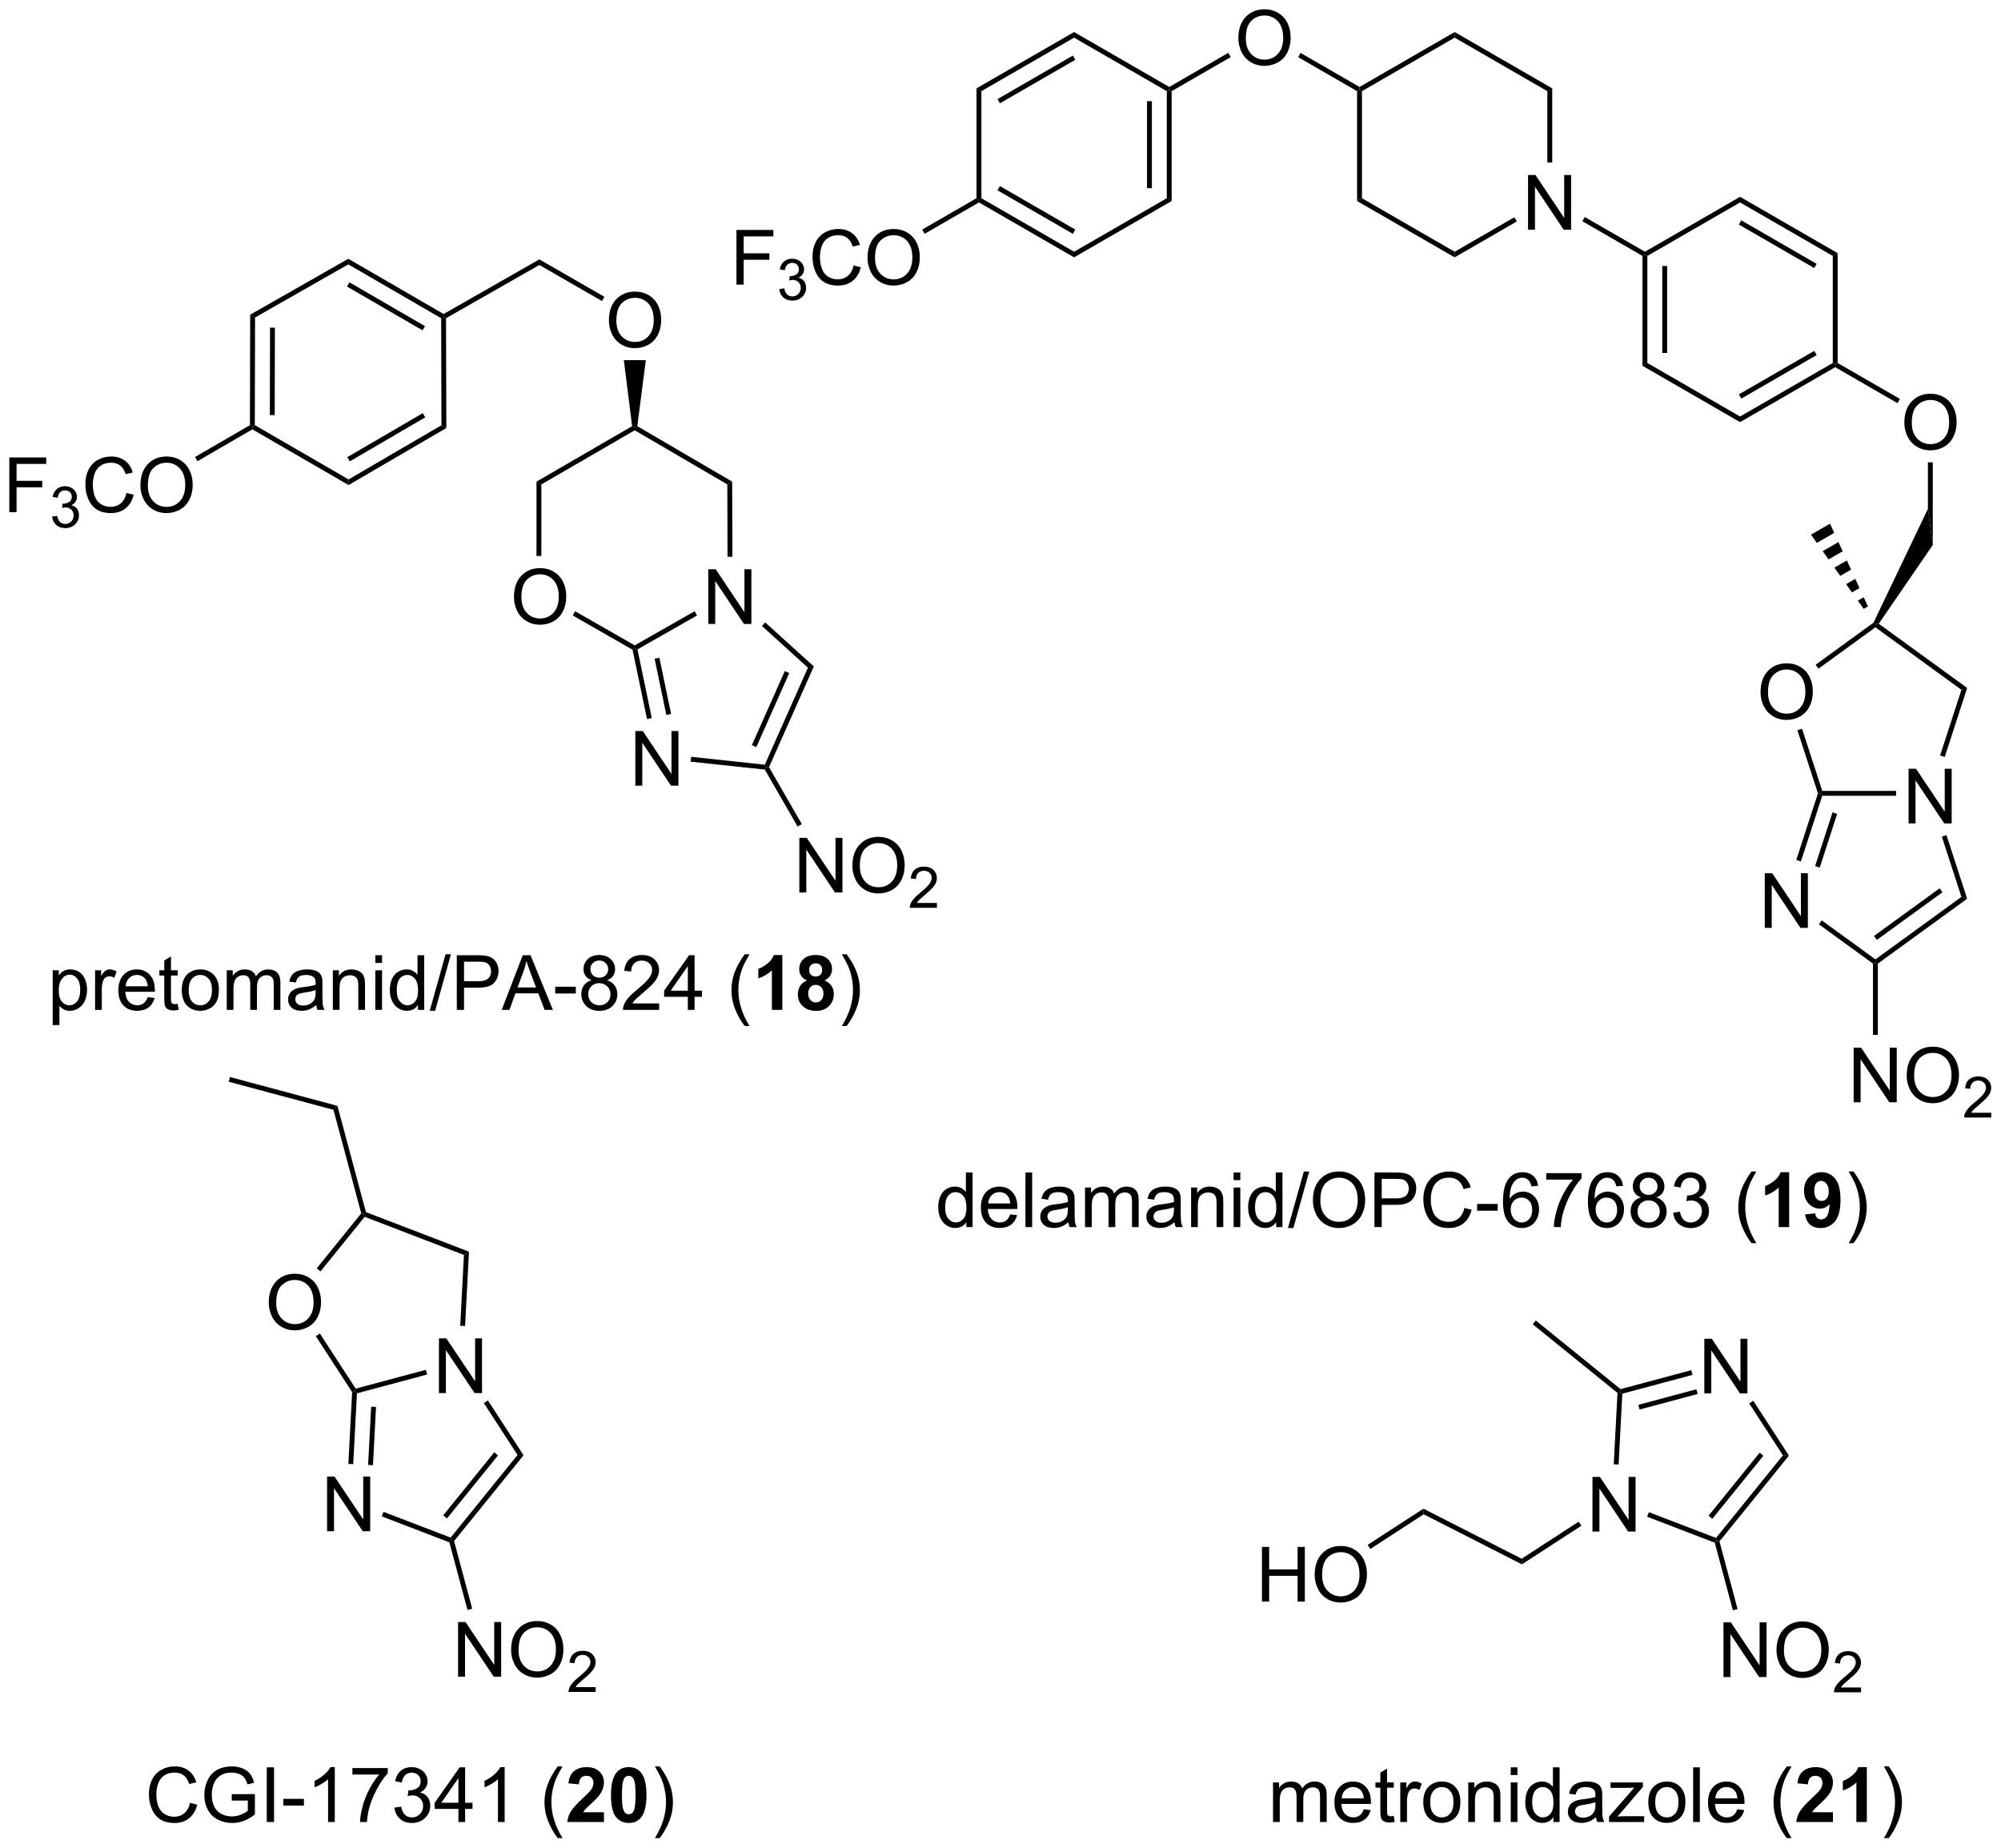 <?xml version="1.0" encoding="UTF-8"?>
<!DOCTYPE svg PUBLIC '-//W3C//DTD SVG 1.0//EN'
          'http://www.w3.org/TR/2001/REC-SVG-20010904/DTD/svg10.dtd'>
<svg stroke-dasharray="none" shape-rendering="auto" xmlns="http://www.w3.org/2000/svg" font-family="'Dialog'" text-rendering="auto" width="575" fill-opacity="1" color-interpolation="auto" color-rendering="auto" preserveAspectRatio="xMidYMid meet" font-size="12px" viewBox="0 0 575 531" fill="black" xmlns:xlink="http://www.w3.org/1999/xlink" stroke="black" image-rendering="auto" stroke-miterlimit="10" stroke-linecap="square" stroke-linejoin="miter" font-style="normal" stroke-width="1" height="531" stroke-dashoffset="0" font-weight="normal" stroke-opacity="1"
><!--Generated by the Batik Graphics2D SVG Generator--><defs id="genericDefs"
  /><g
  ><defs id="defs1"
    ><clipPath clipPathUnits="userSpaceOnUse" id="clipPath1"
      ><path d="M2.357 1.598 L217.918 1.598 L217.918 200.677 L2.357 200.677 L2.357 1.598 Z"
      /></clipPath
      ><clipPath clipPathUnits="userSpaceOnUse" id="clipPath2"
      ><path d="M227.449 8.885 L227.449 202.429 L437.017 202.429 L437.017 8.885 Z"
      /></clipPath
    ></defs
    ><g transform="scale(2.667,2.667) translate(-2.357,-1.598) matrix(1.029,0,0,1.029,-231.598,-7.541)"
    ><path d="M281.178 71.41 Q281.178 69.983 281.943 69.179 Q282.709 68.371 283.92 68.371 Q284.712 68.371 285.347 68.752 Q285.985 69.129 286.318 69.806 Q286.654 70.483 286.654 71.343 Q286.654 72.215 286.303 72.903 Q285.951 73.59 285.305 73.944 Q284.662 74.299 283.915 74.299 Q283.108 74.299 282.47 73.908 Q281.834 73.515 281.506 72.84 Q281.178 72.163 281.178 71.41 ZM281.959 71.421 Q281.959 72.457 282.514 73.054 Q283.071 73.647 283.912 73.647 Q284.766 73.647 285.318 73.046 Q285.873 72.444 285.873 71.34 Q285.873 70.64 285.636 70.119 Q285.399 69.598 284.943 69.311 Q284.49 69.022 283.923 69.022 Q283.118 69.022 282.537 69.577 Q281.959 70.129 281.959 71.421 Z" stroke="none" clip-path="url(#clipPath2)"
    /></g
    ><g transform="matrix(2.743,0,0,2.743,-623.878,-24.372)"
    ><path d="M301.645 74.254 L301.645 68.527 L302.423 68.527 L305.431 73.022 L305.431 68.527 L306.158 68.527 L306.158 74.254 L305.379 74.254 L302.371 69.754 L302.371 74.254 L301.645 74.254 Z" stroke="none" clip-path="url(#clipPath2)"
    /></g
    ><g transform="matrix(2.743,0,0,2.743,-623.878,-24.372)"
    ><path d="M294.002 91.199 L294.002 85.472 L294.781 85.472 L297.789 89.967 L297.789 85.472 L298.515 85.472 L298.515 91.199 L297.737 91.199 L294.729 86.699 L294.729 91.199 L294.002 91.199 Z" stroke="none" clip-path="url(#clipPath2)"
    /></g
    ><g transform="matrix(2.743,0,0,2.743,-623.878,-24.372)"
    ><path d="M291.233 42.472 Q291.233 41.045 291.999 40.241 Q292.765 39.433 293.976 39.433 Q294.767 39.433 295.403 39.813 Q296.041 40.191 296.374 40.868 Q296.71 41.545 296.71 42.405 Q296.71 43.277 296.358 43.965 Q296.007 44.652 295.361 45.006 Q294.718 45.36 293.97 45.36 Q293.163 45.36 292.525 44.97 Q291.89 44.577 291.562 43.902 Q291.233 43.225 291.233 42.472 ZM292.015 42.483 Q292.015 43.519 292.569 44.116 Q293.127 44.709 293.968 44.709 Q294.822 44.709 295.374 44.108 Q295.929 43.506 295.929 42.402 Q295.929 41.702 295.692 41.181 Q295.455 40.66 294.999 40.373 Q294.546 40.084 293.978 40.084 Q293.173 40.084 292.593 40.639 Q292.015 41.191 292.015 42.483 Z" stroke="none" clip-path="url(#clipPath2)"
    /></g
    ><g transform="matrix(2.743,0,0,2.743,-623.878,-24.372)"
    ><path d="M228.421 62.539 L228.421 56.812 L232.286 56.812 L232.286 57.487 L229.179 57.487 L229.179 59.26 L231.867 59.26 L231.867 59.937 L229.179 59.937 L229.179 62.539 L228.421 62.539 Z" stroke="none" clip-path="url(#clipPath2)"
    /></g
    ><g transform="matrix(2.743,0,0,2.743,-623.878,-24.372)"
    ><path d="M232.904 63.004 L233.431 62.934 Q233.523 63.383 233.74 63.58 Q233.958 63.777 234.273 63.777 Q234.644 63.777 234.9 63.52 Q235.158 63.262 235.158 62.881 Q235.158 62.518 234.919 62.283 Q234.683 62.047 234.316 62.047 Q234.167 62.047 233.945 62.105 L234.003 61.643 Q234.056 61.648 234.087 61.648 Q234.425 61.648 234.695 61.473 Q234.964 61.297 234.964 60.93 Q234.964 60.641 234.767 60.451 Q234.572 60.26 234.261 60.26 Q233.953 60.26 233.748 60.453 Q233.542 60.647 233.484 61.033 L232.957 60.94 Q233.054 60.408 233.396 60.117 Q233.74 59.826 234.25 59.826 Q234.601 59.826 234.896 59.977 Q235.193 60.127 235.349 60.389 Q235.505 60.648 235.505 60.941 Q235.505 61.221 235.355 61.449 Q235.207 61.678 234.913 61.812 Q235.294 61.9 235.505 62.178 Q235.716 62.453 235.716 62.869 Q235.716 63.432 235.306 63.824 Q234.896 64.215 234.269 64.215 Q233.704 64.215 233.329 63.879 Q232.957 63.541 232.904 63.004 Z" stroke="none" clip-path="url(#clipPath2)"
    /></g
    ><g transform="matrix(2.743,0,0,2.743,-623.878,-24.372)"
    ><path d="M240.692 60.531 L241.45 60.721 Q241.213 61.656 240.593 62.148 Q239.973 62.638 239.08 62.638 Q238.153 62.638 237.572 62.26 Q236.994 61.883 236.689 61.169 Q236.387 60.453 236.387 59.633 Q236.387 58.737 236.728 58.073 Q237.072 57.406 237.702 57.059 Q238.332 56.713 239.09 56.713 Q239.95 56.713 240.536 57.151 Q241.121 57.588 241.353 58.383 L240.606 58.557 Q240.408 57.932 240.028 57.648 Q239.65 57.362 239.075 57.362 Q238.416 57.362 237.97 57.679 Q237.528 57.994 237.348 58.528 Q237.168 59.062 237.168 59.627 Q237.168 60.359 237.382 60.903 Q237.595 61.448 238.043 61.718 Q238.494 61.987 239.017 61.987 Q239.653 61.987 240.093 61.619 Q240.536 61.252 240.692 60.531 ZM242.154 59.75 Q242.154 58.323 242.92 57.518 Q243.685 56.711 244.896 56.711 Q245.688 56.711 246.323 57.091 Q246.961 57.468 247.295 58.145 Q247.631 58.823 247.631 59.682 Q247.631 60.554 247.279 61.242 Q246.928 61.929 246.282 62.283 Q245.638 62.638 244.891 62.638 Q244.084 62.638 243.446 62.247 Q242.81 61.854 242.482 61.179 Q242.154 60.502 242.154 59.75 ZM242.935 59.76 Q242.935 60.797 243.49 61.393 Q244.047 61.987 244.888 61.987 Q245.743 61.987 246.295 61.385 Q246.849 60.783 246.849 59.679 Q246.849 58.979 246.612 58.458 Q246.375 57.937 245.92 57.651 Q245.467 57.362 244.899 57.362 Q244.094 57.362 243.513 57.916 Q242.935 58.468 242.935 59.76 Z" stroke="none" clip-path="url(#clipPath2)"
    /></g
    ><g transform="matrix(2.743,0,0,2.743,-623.878,-24.372)"
    ><path d="M232.964 116.28 L232.964 110.541 L233.605 110.541 L233.605 111.08 Q233.831 110.762 234.115 110.606 Q234.401 110.447 234.808 110.447 Q235.339 110.447 235.745 110.72 Q236.151 110.994 236.357 111.491 Q236.565 111.989 236.565 112.582 Q236.565 113.22 236.336 113.731 Q236.107 114.239 235.672 114.512 Q235.237 114.783 234.756 114.783 Q234.404 114.783 234.125 114.634 Q233.847 114.486 233.667 114.259 L233.667 116.28 L232.964 116.28 ZM233.599 112.637 Q233.599 113.439 233.922 113.822 Q234.248 114.205 234.709 114.205 Q235.178 114.205 235.511 113.809 Q235.847 113.41 235.847 112.58 Q235.847 111.785 235.519 111.392 Q235.193 110.996 234.74 110.996 Q234.292 110.996 233.946 111.418 Q233.599 111.837 233.599 112.637 ZM237.405 114.689 L237.405 110.541 L238.038 110.541 L238.038 111.168 Q238.28 110.728 238.483 110.587 Q238.689 110.447 238.937 110.447 Q239.291 110.447 239.658 110.673 L239.416 111.324 Q239.158 111.173 238.9 111.173 Q238.671 111.173 238.486 111.311 Q238.304 111.449 238.226 111.697 Q238.108 112.072 238.108 112.517 L238.108 114.689 L237.405 114.689 ZM242.916 113.353 L243.642 113.442 Q243.47 114.08 243.004 114.431 Q242.541 114.783 241.819 114.783 Q240.908 114.783 240.374 114.223 Q239.843 113.66 239.843 112.65 Q239.843 111.603 240.382 111.025 Q240.921 110.447 241.78 110.447 Q242.611 110.447 243.137 111.014 Q243.666 111.58 243.666 112.606 Q243.666 112.668 243.663 112.793 L240.569 112.793 Q240.608 113.478 240.955 113.843 Q241.304 114.205 241.822 114.205 Q242.21 114.205 242.483 114.001 Q242.757 113.798 242.916 113.353 ZM240.608 112.215 L242.924 112.215 Q242.877 111.692 242.658 111.431 Q242.322 111.025 241.788 111.025 Q241.304 111.025 240.973 111.35 Q240.642 111.673 240.608 112.215 ZM246.06 114.059 L246.162 114.681 Q245.865 114.744 245.631 114.744 Q245.248 114.744 245.037 114.624 Q244.826 114.501 244.74 114.304 Q244.654 114.106 244.654 113.473 L244.654 111.087 L244.138 111.087 L244.138 110.541 L244.654 110.541 L244.654 109.512 L245.355 109.09 L245.355 110.541 L246.06 110.541 L246.06 111.087 L245.355 111.087 L245.355 113.512 Q245.355 113.814 245.391 113.9 Q245.428 113.986 245.511 114.038 Q245.597 114.087 245.753 114.087 Q245.87 114.087 246.06 114.059 ZM246.486 112.614 Q246.486 111.462 247.127 110.908 Q247.663 110.447 248.431 110.447 Q249.288 110.447 249.83 111.007 Q250.374 111.567 250.374 112.556 Q250.374 113.356 250.132 113.817 Q249.892 114.275 249.434 114.53 Q248.976 114.783 248.431 114.783 Q247.562 114.783 247.023 114.225 Q246.486 113.666 246.486 112.614 ZM247.21 112.614 Q247.21 113.41 247.556 113.809 Q247.905 114.205 248.431 114.205 Q248.955 114.205 249.301 113.806 Q249.65 113.408 249.65 112.59 Q249.65 111.822 249.301 111.426 Q248.952 111.028 248.431 111.028 Q247.905 111.028 247.556 111.423 Q247.21 111.817 247.21 112.614 ZM251.198 114.689 L251.198 110.541 L251.826 110.541 L251.826 111.121 Q252.021 110.817 252.344 110.632 Q252.67 110.447 253.084 110.447 Q253.545 110.447 253.839 110.639 Q254.136 110.83 254.256 111.173 Q254.748 110.447 255.537 110.447 Q256.154 110.447 256.485 110.788 Q256.818 111.129 256.818 111.84 L256.818 114.689 L256.12 114.689 L256.12 112.074 Q256.12 111.653 256.05 111.468 Q255.982 111.283 255.803 111.171 Q255.623 111.056 255.381 111.056 Q254.943 111.056 254.654 111.348 Q254.365 111.637 254.365 112.278 L254.365 114.689 L253.662 114.689 L253.662 111.994 Q253.662 111.525 253.49 111.291 Q253.318 111.056 252.928 111.056 Q252.631 111.056 252.378 111.212 Q252.128 111.369 252.013 111.671 Q251.901 111.97 251.901 112.535 L251.901 114.689 L251.198 114.689 ZM260.568 114.176 Q260.178 114.509 259.815 114.647 Q259.456 114.783 259.042 114.783 Q258.357 114.783 257.99 114.449 Q257.623 114.114 257.623 113.595 Q257.623 113.291 257.761 113.038 Q257.901 112.785 258.125 112.634 Q258.349 112.481 258.631 112.403 Q258.839 112.348 259.256 112.298 Q260.107 112.197 260.511 112.056 Q260.513 111.91 260.513 111.871 Q260.513 111.442 260.315 111.267 Q260.045 111.028 259.513 111.028 Q259.019 111.028 258.782 111.202 Q258.545 111.376 258.433 111.817 L257.745 111.723 Q257.839 111.283 258.053 111.012 Q258.269 110.739 258.675 110.593 Q259.081 110.447 259.615 110.447 Q260.146 110.447 260.477 110.572 Q260.81 110.697 260.967 110.887 Q261.123 111.074 261.185 111.364 Q261.222 111.543 261.222 112.012 L261.222 112.949 Q261.222 113.931 261.266 114.192 Q261.31 114.449 261.443 114.689 L260.709 114.689 Q260.599 114.47 260.568 114.176 ZM260.511 112.606 Q260.128 112.762 259.362 112.871 Q258.928 112.934 258.748 113.012 Q258.568 113.09 258.469 113.241 Q258.373 113.392 258.373 113.574 Q258.373 113.856 258.586 114.043 Q258.8 114.231 259.209 114.231 Q259.615 114.231 259.93 114.054 Q260.248 113.876 260.396 113.567 Q260.511 113.33 260.511 112.864 L260.511 112.606 ZM262.312 114.689 L262.312 110.541 L262.944 110.541 L262.944 111.129 Q263.4 110.447 264.265 110.447 Q264.64 110.447 264.952 110.582 Q265.267 110.715 265.424 110.934 Q265.58 111.153 265.642 111.455 Q265.681 111.65 265.681 112.137 L265.681 114.689 L264.978 114.689 L264.978 112.166 Q264.978 111.736 264.895 111.522 Q264.814 111.309 264.606 111.184 Q264.398 111.056 264.116 111.056 Q263.666 111.056 263.34 111.343 Q263.015 111.626 263.015 112.423 L263.015 114.689 L262.312 114.689 ZM266.763 109.77 L266.763 108.962 L267.467 108.962 L267.467 109.77 L266.763 109.77 ZM266.763 114.689 L266.763 110.541 L267.467 110.541 L267.467 114.689 L266.763 114.689 ZM271.228 114.689 L271.228 114.166 Q270.835 114.783 270.069 114.783 Q269.572 114.783 269.155 114.509 Q268.741 114.236 268.512 113.746 Q268.283 113.254 268.283 112.619 Q268.283 111.996 268.489 111.491 Q268.697 110.986 269.111 110.718 Q269.525 110.447 270.038 110.447 Q270.413 110.447 270.705 110.606 Q270.999 110.762 271.181 111.017 L271.181 108.962 L271.882 108.962 L271.882 114.689 L271.228 114.689 ZM269.007 112.619 Q269.007 113.416 269.343 113.811 Q269.679 114.205 270.135 114.205 Q270.596 114.205 270.918 113.827 Q271.241 113.449 271.241 112.676 Q271.241 111.824 270.913 111.426 Q270.585 111.028 270.103 111.028 Q269.635 111.028 269.319 111.41 Q269.007 111.793 269.007 112.619 ZM272.459 114.788 L274.12 108.864 L274.683 108.864 L273.026 114.788 L272.459 114.788 ZM275.299 114.689 L275.299 108.962 L277.46 108.962 Q278.03 108.962 278.33 109.017 Q278.752 109.087 279.036 109.285 Q279.322 109.481 279.497 109.837 Q279.671 110.192 279.671 110.619 Q279.671 111.348 279.205 111.856 Q278.741 112.361 277.525 112.361 L276.056 112.361 L276.056 114.689 L275.299 114.689 ZM276.056 111.684 L277.538 111.684 Q278.273 111.684 278.58 111.41 Q278.89 111.137 278.89 110.642 Q278.89 110.283 278.707 110.028 Q278.525 109.77 278.228 109.689 Q278.038 109.637 277.523 109.637 L276.056 109.637 L276.056 111.684 ZM280.004 114.689 L282.205 108.962 L283.023 108.962 L285.366 114.689 L284.502 114.689 L283.835 112.955 L281.439 112.955 L280.812 114.689 L280.004 114.689 ZM281.658 112.337 L283.601 112.337 L283.002 110.751 Q282.728 110.028 282.596 109.564 Q282.486 110.114 282.288 110.658 L281.658 112.337 ZM285.608 112.97 L285.608 112.262 L287.767 112.262 L287.767 112.97 L285.608 112.97 ZM289.431 111.582 Q288.994 111.423 288.783 111.126 Q288.572 110.83 288.572 110.416 Q288.572 109.791 289.02 109.366 Q289.471 108.939 290.218 108.939 Q290.968 108.939 291.424 109.374 Q291.882 109.809 291.882 110.434 Q291.882 110.832 291.671 111.129 Q291.463 111.423 291.038 111.582 Q291.564 111.754 291.84 112.137 Q292.116 112.52 292.116 113.051 Q292.116 113.785 291.596 114.288 Q291.077 114.788 290.228 114.788 Q289.382 114.788 288.861 114.285 Q288.343 113.783 288.343 113.033 Q288.343 112.473 288.624 112.098 Q288.908 111.72 289.431 111.582 ZM289.291 110.392 Q289.291 110.798 289.551 111.056 Q289.814 111.314 290.233 111.314 Q290.64 111.314 290.898 111.059 Q291.158 110.801 291.158 110.431 Q291.158 110.043 290.89 109.78 Q290.624 109.517 290.226 109.517 Q289.822 109.517 289.556 109.775 Q289.291 110.033 289.291 110.392 ZM289.064 113.035 Q289.064 113.337 289.207 113.619 Q289.351 113.9 289.632 114.054 Q289.913 114.207 290.236 114.207 Q290.741 114.207 291.069 113.884 Q291.398 113.559 291.398 113.059 Q291.398 112.551 291.059 112.22 Q290.721 111.887 290.213 111.887 Q289.718 111.887 289.39 112.215 Q289.064 112.543 289.064 113.035 ZM296.495 114.012 L296.495 114.689 L292.709 114.689 Q292.701 114.434 292.792 114.199 Q292.935 113.814 293.253 113.439 Q293.573 113.064 294.175 112.572 Q295.107 111.806 295.435 111.358 Q295.763 110.91 295.763 110.512 Q295.763 110.095 295.464 109.809 Q295.167 109.52 294.685 109.52 Q294.178 109.52 293.873 109.824 Q293.568 110.129 293.565 110.668 L292.842 110.595 Q292.917 109.785 293.401 109.364 Q293.886 108.939 294.701 108.939 Q295.526 108.939 296.006 109.397 Q296.487 109.853 296.487 110.528 Q296.487 110.871 296.347 111.205 Q296.206 111.535 295.878 111.903 Q295.553 112.27 294.795 112.91 Q294.162 113.442 293.982 113.632 Q293.803 113.822 293.685 114.012 L296.495 114.012 ZM299.502 114.689 L299.502 113.317 L297.017 113.317 L297.017 112.673 L299.632 108.962 L300.205 108.962 L300.205 112.673 L300.978 112.673 L300.978 113.317 L300.205 113.317 L300.205 114.689 L299.502 114.689 ZM299.502 112.673 L299.502 110.09 L297.71 112.673 L299.502 112.673 ZM305.46 116.374 Q304.877 115.639 304.473 114.655 Q304.072 113.668 304.072 112.614 Q304.072 111.684 304.374 110.832 Q304.726 109.845 305.46 108.864 L305.963 108.864 Q305.491 109.676 305.338 110.025 Q305.101 110.564 304.963 111.15 Q304.796 111.879 304.796 112.619 Q304.796 114.496 305.963 116.374 L305.46 116.374 Z" stroke="none" clip-path="url(#clipPath2)"
    /></g
    ><g transform="matrix(2.743,0,0,2.743,-623.878,-24.372)"
    ><path d="M309.4 114.689 L308.304 114.689 L308.304 110.551 Q307.702 111.114 306.885 111.384 L306.885 110.387 Q307.314 110.246 307.817 109.856 Q308.322 109.462 308.51 108.939 L309.4 108.939 L309.4 114.689 ZM311.982 111.598 Q311.558 111.418 311.362 111.106 Q311.17 110.791 311.17 110.416 Q311.17 109.775 311.618 109.358 Q312.065 108.939 312.888 108.939 Q313.706 108.939 314.157 109.358 Q314.607 109.775 314.607 110.416 Q314.607 110.814 314.399 111.124 Q314.193 111.434 313.818 111.598 Q314.295 111.791 314.542 112.158 Q314.792 112.525 314.792 113.004 Q314.792 113.798 314.284 114.296 Q313.779 114.791 312.94 114.791 Q312.159 114.791 311.638 114.379 Q311.026 113.895 311.026 113.051 Q311.026 112.587 311.256 112.199 Q311.487 111.809 311.982 111.598 ZM312.209 110.494 Q312.209 110.822 312.394 111.007 Q312.581 111.189 312.888 111.189 Q313.201 111.189 313.388 111.004 Q313.576 110.817 313.576 110.489 Q313.576 110.181 313.391 109.996 Q313.206 109.809 312.901 109.809 Q312.584 109.809 312.396 109.996 Q312.209 110.184 312.209 110.494 ZM312.107 112.947 Q312.107 113.4 312.339 113.655 Q312.573 113.908 312.92 113.908 Q313.261 113.908 313.482 113.663 Q313.706 113.418 313.706 112.957 Q313.706 112.556 313.48 112.311 Q313.253 112.067 312.904 112.067 Q312.503 112.067 312.305 112.345 Q312.107 112.621 312.107 112.947 Z" stroke="none" clip-path="url(#clipPath2)"
    /></g
    ><g transform="matrix(2.743,0,0,2.743,-623.878,-24.372)"
    ><path d="M316.14 116.374 L315.635 116.374 Q316.804 114.496 316.804 112.619 Q316.804 111.884 316.635 111.16 Q316.502 110.574 316.265 110.035 Q316.111 109.684 315.635 108.864 L316.14 108.864 Q316.874 109.845 317.226 110.832 Q317.525 111.684 317.525 112.614 Q317.525 113.668 317.121 114.655 Q316.718 115.639 316.14 116.374 Z" stroke="none" clip-path="url(#clipPath2)"
    /></g
    ><g transform="matrix(2.743,0,0,2.743,-623.878,-24.372)"
    ><path d="M304.169 67.215 L303.658 67.216 L303.638 59.637 L304.147 59.343 Z" stroke="none" clip-path="url(#clipPath2)"
    /></g
    ><g transform="matrix(2.743,0,0,2.743,-623.878,-24.372)"
    ><path d="M304.147 59.343 L303.638 59.637 L293.936 53.966 L293.937 53.671 L294.209 53.535 Z" stroke="none" clip-path="url(#clipPath2)"
    /></g
    ><g transform="matrix(2.743,0,0,2.743,-623.878,-24.372)"
    ><path d="M293.664 53.534 L293.937 53.671 L293.936 53.966 L284.156 59.637 L283.646 59.343 Z" stroke="none" clip-path="url(#clipPath2)"
    /></g
    ><g transform="matrix(2.743,0,0,2.743,-623.878,-24.372)"
    ><path d="M283.646 59.343 L284.156 59.637 L284.156 67.133 L283.646 67.133 Z" stroke="none" clip-path="url(#clipPath2)"
    /></g
    ><g transform="matrix(2.743,0,0,2.743,-623.878,-24.372)"
    ><path d="M287.445 73.37 L287.698 72.927 L293.937 76.496 L293.937 76.789 L293.71 76.954 Z" stroke="none" clip-path="url(#clipPath2)"
    /></g
    ><g transform="matrix(2.743,0,0,2.743,-623.878,-24.372)"
    ><path d="M300.215 72.922 L300.467 73.365 L294.224 76.919 L293.937 76.789 L293.937 76.496 Z" stroke="none" clip-path="url(#clipPath2)"
    /></g
    ><g transform="matrix(2.743,0,0,2.743,-623.878,-24.372)"
    ><path d="M293.71 76.954 L293.937 76.789 L294.224 76.919 L295.722 84.109 L295.222 84.213 ZM296.021 77.895 L297.249 83.791 L297.748 83.687 L296.52 77.791 Z" stroke="none" clip-path="url(#clipPath2)"
    /></g
    ><g transform="matrix(2.743,0,0,2.743,-623.878,-24.372)"
    ><path d="M299.795 88.682 L299.849 88.174 L307.562 89 L307.72 89.274 L307.563 89.513 Z" stroke="none" clip-path="url(#clipPath2)"
    /></g
    ><g transform="matrix(2.743,0,0,2.743,-623.878,-24.372)"
    ><path d="M308.006 89.259 L307.72 89.274 L307.562 89 L312.084 78.835 L312.7 78.705 ZM306.675 87.159 L310.126 79.402 L309.659 79.195 L306.209 86.952 Z" stroke="none" clip-path="url(#clipPath2)"
    /></g
    ><g transform="matrix(2.743,0,0,2.743,-623.878,-24.372)"
    ><path d="M312.7 78.705 L312.084 78.835 L307.264 74.472 L307.607 74.094 Z" stroke="none" clip-path="url(#clipPath2)"
    /></g
    ><g transform="matrix(2.743,0,0,2.743,-623.878,-24.372)"
    ><path d="M294.209 53.535 L293.937 53.671 L293.664 53.534 L292.798 46.616 L295.1 46.62 Z" stroke="none" clip-path="url(#clipPath2)"
    /></g
    ><g transform="matrix(2.743,0,0,2.743,-623.878,-24.372)"
    ><path d="M290.764 39.981 L290.51 40.424 L283.945 36.648 L283.946 36.06 Z" stroke="none" clip-path="url(#clipPath2)"
    /></g
    ><g transform="matrix(2.743,0,0,2.743,-623.878,-24.372)"
    ><path d="M283.946 36.06 L283.945 36.648 L274.17 42.225 L273.914 42.077 L273.915 41.782 Z" stroke="none" clip-path="url(#clipPath2)"
    /></g
    ><g transform="matrix(2.743,0,0,2.743,-623.878,-24.372)"
    ><path d="M273.915 41.782 L273.914 42.077 L273.659 42.224 L263.931 36.583 L263.933 35.995 ZM271.968 43.054 L264.051 38.464 L263.795 38.905 L271.712 43.496 Z" stroke="none" clip-path="url(#clipPath2)"
    /></g
    ><g transform="matrix(2.743,0,0,2.743,-623.878,-24.372)"
    ><path d="M263.933 35.995 L263.931 36.583 L254.163 42.15 L253.653 41.853 Z" stroke="none" clip-path="url(#clipPath2)"
    /></g
    ><g transform="matrix(2.743,0,0,2.743,-623.878,-24.372)"
    ><path d="M253.653 41.853 L254.163 42.15 L254.137 53.426 L253.881 53.573 L253.627 53.426 ZM255.733 43.213 L255.712 52.373 L256.222 52.374 L256.243 43.214 Z" stroke="none" clip-path="url(#clipPath2)"
    /></g
    ><g transform="matrix(2.743,0,0,2.743,-623.878,-24.372)"
    ><path d="M253.882 53.868 L253.881 53.573 L254.137 53.426 L263.962 59.113 L263.963 59.703 Z" stroke="none" clip-path="url(#clipPath2)"
    /></g
    ><g transform="matrix(2.743,0,0,2.743,-623.878,-24.372)"
    ><path d="M263.963 59.703 L263.962 59.113 L273.691 53.436 L274.202 53.728 ZM264.087 57.222 L271.991 52.61 L271.734 52.169 L263.83 56.781 Z" stroke="none" clip-path="url(#clipPath2)"
    /></g
    ><g transform="matrix(2.743,0,0,2.743,-623.878,-24.372)"
    ><path d="M274.202 53.728 L273.691 53.436 L273.659 42.224 L273.914 42.077 L274.17 42.225 Z" stroke="none" clip-path="url(#clipPath2)"
    /></g
    ><g transform="matrix(2.743,0,0,2.743,-623.878,-24.372)"
    ><path d="M253.627 53.426 L253.881 53.573 L253.882 53.868 L248.129 57.206 L247.873 56.764 Z" stroke="none" clip-path="url(#clipPath2)"
    /></g
    ><g transform="matrix(2.743,0,0,2.743,-623.878,-24.372)"
    ><path d="M311.184 102.391 L311.184 96.664 L311.963 96.664 L314.971 101.159 L314.971 96.664 L315.697 96.664 L315.697 102.391 L314.918 102.391 L311.911 97.891 L311.911 102.391 L311.184 102.391 ZM316.74 99.602 Q316.74 98.174 317.506 97.37 Q318.271 96.562 319.482 96.562 Q320.274 96.562 320.909 96.943 Q321.547 97.32 321.881 97.997 Q322.217 98.674 322.217 99.534 Q322.217 100.406 321.865 101.094 Q321.514 101.781 320.868 102.135 Q320.224 102.49 319.477 102.49 Q318.67 102.49 318.032 102.099 Q317.396 101.706 317.068 101.031 Q316.74 100.354 316.74 99.602 ZM317.521 99.612 Q317.521 100.648 318.076 101.245 Q318.633 101.838 319.474 101.838 Q320.329 101.838 320.881 101.237 Q321.435 100.635 321.435 99.531 Q321.435 98.831 321.198 98.31 Q320.961 97.789 320.506 97.503 Q320.053 97.213 319.485 97.213 Q318.68 97.213 318.099 97.768 Q317.521 98.32 317.521 99.612 Z" stroke="none" clip-path="url(#clipPath2)"
    /></g
    ><g transform="matrix(2.743,0,0,2.743,-623.878,-24.372)"
    ><path d="M325.596 103.483 L325.596 103.991 L322.756 103.991 Q322.75 103.799 322.819 103.623 Q322.926 103.334 323.165 103.053 Q323.405 102.772 323.856 102.403 Q324.555 101.829 324.801 101.493 Q325.047 101.157 325.047 100.858 Q325.047 100.545 324.823 100.33 Q324.6 100.114 324.239 100.114 Q323.858 100.114 323.629 100.342 Q323.401 100.571 323.399 100.975 L322.856 100.92 Q322.913 100.313 323.276 99.996 Q323.639 99.678 324.25 99.678 Q324.87 99.678 325.229 100.022 Q325.59 100.364 325.59 100.87 Q325.59 101.127 325.485 101.377 Q325.379 101.625 325.133 101.901 Q324.889 102.176 324.321 102.657 Q323.846 103.055 323.711 103.198 Q323.577 103.34 323.489 103.483 L325.596 103.483 Z" stroke="none" clip-path="url(#clipPath2)"
    /></g
    ><g transform="matrix(2.743,0,0,2.743,-623.878,-24.372)"
    ><path d="M307.563 89.513 L307.72 89.274 L308.006 89.259 L311.443 95.224 L311.001 95.479 Z" stroke="none" clip-path="url(#clipPath2)"
    /></g
    ><g transform="matrix(2.743,0,0,2.743,-623.878,-24.372)"
    ><path d="M357.176 12.896 Q357.176 11.469 357.941 10.665 Q358.707 9.857 359.918 9.857 Q360.71 9.857 361.345 10.238 Q361.983 10.615 362.316 11.292 Q362.652 11.969 362.652 12.829 Q362.652 13.701 362.301 14.389 Q361.949 15.076 361.303 15.43 Q360.66 15.784 359.913 15.784 Q359.105 15.784 358.467 15.394 Q357.832 15.001 357.504 14.326 Q357.176 13.649 357.176 12.896 ZM357.957 12.907 Q357.957 13.943 358.512 14.54 Q359.069 15.133 359.91 15.133 Q360.764 15.133 361.316 14.532 Q361.871 13.93 361.871 12.826 Q361.871 12.126 361.634 11.605 Q361.397 11.084 360.941 10.797 Q360.488 10.508 359.921 10.508 Q359.116 10.508 358.535 11.063 Q357.957 11.615 357.957 12.907 Z" stroke="none" clip-path="url(#clipPath2)"
    /></g
    ><g transform="matrix(2.743,0,0,2.743,-623.878,-24.372)"
    ><path d="M387.52 32.949 L387.52 27.222 L388.299 27.222 L391.307 31.717 L391.307 27.222 L392.033 27.222 L392.033 32.949 L391.255 32.949 L388.247 28.448 L388.247 32.949 L387.52 32.949 Z" stroke="none" clip-path="url(#clipPath2)"
    /></g
    ><g transform="matrix(2.743,0,0,2.743,-623.878,-24.372)"
    ><path d="M426.943 53.177 Q426.943 51.75 427.709 50.945 Q428.474 50.138 429.685 50.138 Q430.477 50.138 431.113 50.518 Q431.75 50.895 432.084 51.573 Q432.42 52.25 432.42 53.109 Q432.42 53.981 432.068 54.669 Q431.717 55.356 431.071 55.711 Q430.428 56.065 429.68 56.065 Q428.873 56.065 428.235 55.674 Q427.599 55.281 427.271 54.606 Q426.943 53.929 426.943 53.177 ZM427.724 53.187 Q427.724 54.224 428.279 54.82 Q428.837 55.414 429.678 55.414 Q430.532 55.414 431.084 54.812 Q431.639 54.211 431.639 53.106 Q431.639 52.406 431.402 51.885 Q431.165 51.364 430.709 51.078 Q430.256 50.789 429.688 50.789 Q428.883 50.789 428.303 51.343 Q427.724 51.895 427.724 53.187 Z" stroke="none" clip-path="url(#clipPath2)"
    /></g
    ><g transform="matrix(2.743,0,0,2.743,-623.878,-24.372)"
    ><path d="M411.878 81.417 Q411.878 79.99 412.644 79.185 Q413.409 78.378 414.62 78.378 Q415.412 78.378 416.048 78.758 Q416.685 79.136 417.019 79.813 Q417.355 80.49 417.355 81.349 Q417.355 82.222 417.003 82.909 Q416.652 83.597 416.006 83.951 Q415.363 84.305 414.615 84.305 Q413.808 84.305 413.17 83.914 Q412.534 83.521 412.206 82.847 Q411.878 82.169 411.878 81.417 ZM412.659 81.427 Q412.659 82.464 413.214 83.06 Q413.772 83.654 414.613 83.654 Q415.467 83.654 416.019 83.052 Q416.574 82.451 416.574 81.347 Q416.574 80.646 416.337 80.125 Q416.1 79.604 415.644 79.318 Q415.191 79.029 414.623 79.029 Q413.818 79.029 413.238 79.584 Q412.659 80.136 412.659 81.427 Z" stroke="none" clip-path="url(#clipPath2)"
    /></g
    ><g transform="matrix(2.743,0,0,2.743,-623.878,-24.372)"
    ><path d="M412.322 106.097 L412.322 100.37 L413.101 100.37 L416.109 104.865 L416.109 100.37 L416.835 100.37 L416.835 106.097 L416.057 106.097 L413.049 101.597 L413.049 106.097 L412.322 106.097 Z" stroke="none" clip-path="url(#clipPath2)"
    /></g
    ><g transform="matrix(2.743,0,0,2.743,-623.878,-24.372)"
    ><path d="M427.387 95.151 L427.387 89.425 L428.166 89.425 L431.174 93.919 L431.174 89.425 L431.9 89.425 L431.9 95.151 L431.122 95.151 L428.114 90.651 L428.114 95.151 L427.387 95.151 Z" stroke="none" clip-path="url(#clipPath2)"
    /></g
    ><g transform="matrix(2.743,0,0,2.743,-623.878,-24.372)"
    ><path d="M329.999 30.093 L329.999 29.799 L330.254 29.651 L339.965 35.258 L339.965 35.847 ZM331.943 28.823 L339.838 33.382 L340.093 32.94 L332.198 28.381 Z" stroke="none" clip-path="url(#clipPath2)"
    /></g
    ><g transform="matrix(2.743,0,0,2.743,-623.878,-24.372)"
    ><path d="M339.965 35.847 L339.965 35.258 L349.677 29.651 L350.187 29.946 Z" stroke="none" clip-path="url(#clipPath2)"
    /></g
    ><g transform="matrix(2.743,0,0,2.743,-623.878,-24.372)"
    ><path d="M350.187 29.946 L349.677 29.651 L349.677 18.437 L349.932 18.29 L350.187 18.437 ZM348.116 28.602 L348.116 19.486 L347.606 19.486 L347.606 28.602 Z" stroke="none" clip-path="url(#clipPath2)"
    /></g
    ><g transform="matrix(2.743,0,0,2.743,-623.878,-24.372)"
    ><path d="M350.187 18.437 L349.932 18.29 L349.932 17.995 L356.121 14.422 L356.377 14.864 Z" stroke="none" clip-path="url(#clipPath2)"
    /></g
    ><g transform="matrix(2.743,0,0,2.743,-623.878,-24.372)"
    ><path d="M363.438 14.873 L363.693 14.431 L369.866 17.995 L369.866 18.29 L369.611 18.437 Z" stroke="none" clip-path="url(#clipPath2)"
    /></g
    ><g transform="matrix(2.743,0,0,2.743,-623.878,-24.372)"
    ><path d="M369.611 18.437 L369.866 18.29 L370.121 18.437 L370.121 29.651 L369.611 29.946 Z" stroke="none" clip-path="url(#clipPath2)"
    /></g
    ><g transform="matrix(2.743,0,0,2.743,-623.878,-24.372)"
    ><path d="M369.611 29.946 L370.121 29.651 L379.833 35.258 L379.833 35.847 Z" stroke="none" clip-path="url(#clipPath2)"
    /></g
    ><g transform="matrix(2.743,0,0,2.743,-623.878,-24.372)"
    ><path d="M379.833 35.847 L379.833 35.258 L386.089 31.646 L386.344 32.088 Z" stroke="none" clip-path="url(#clipPath2)"
    /></g
    ><g transform="matrix(2.743,0,0,2.743,-623.878,-24.372)"
    ><path d="M393.212 32.063 L393.467 31.622 L399.766 35.258 L399.766 35.553 L399.511 35.7 Z" stroke="none" clip-path="url(#clipPath2)"
    /></g
    ><g transform="matrix(2.743,0,0,2.743,-623.878,-24.372)"
    ><path d="M399.511 35.7 L399.766 35.553 L400.021 35.7 L400.021 46.914 L399.511 47.209 ZM401.583 36.749 L401.583 45.865 L402.093 45.865 L402.093 36.749 Z" stroke="none" clip-path="url(#clipPath2)"
    /></g
    ><g transform="matrix(2.743,0,0,2.743,-623.878,-24.372)"
    ><path d="M399.511 47.209 L400.021 46.914 L409.733 52.521 L409.733 53.11 Z" stroke="none" clip-path="url(#clipPath2)"
    /></g
    ><g transform="matrix(2.743,0,0,2.743,-623.878,-24.372)"
    ><path d="M409.733 53.11 L409.733 52.521 L419.445 46.914 L419.7 47.061 L419.7 47.356 ZM409.861 50.645 L417.756 46.086 L417.501 45.645 L409.605 50.203 Z" stroke="none" clip-path="url(#clipPath2)"
    /></g
    ><g transform="matrix(2.743,0,0,2.743,-623.878,-24.372)"
    ><path d="M419.7 47.356 L419.7 47.061 L419.955 46.914 L426.477 50.68 L426.222 51.121 Z" stroke="none" clip-path="url(#clipPath2)"
    /></g
    ><g transform="matrix(2.743,0,0,2.743,-623.878,-24.372)"
    ><path d="M429.411 62.198 L429.922 65.981 L424.262 74.23 L423.912 74.291 L423.711 74.122 Z" stroke="none" clip-path="url(#clipPath2)"
    /></g
    ><g transform="matrix(2.743,0,0,2.743,-623.878,-24.372)"
    ><path d="M423.711 74.122 L423.912 74.291 L423.912 74.607 L417.949 78.939 L417.649 78.526 Z" stroke="none" clip-path="url(#clipPath2)"
    /></g
    ><g transform="matrix(2.743,0,0,2.743,-623.878,-24.372)"
    ><path d="M415.74 85.384 L416.225 85.226 L418.343 91.746 L418.158 92.001 L417.89 92.001 Z" stroke="none" clip-path="url(#clipPath2)"
    /></g
    ><g transform="matrix(2.743,0,0,2.743,-623.878,-24.372)"
    ><path d="M417.89 92.001 L418.158 92.001 L418.343 92.256 L416.108 99.137 L415.622 98.98 ZM419.42 93.994 L417.592 99.62 L418.078 99.777 L419.906 94.152 Z" stroke="none" clip-path="url(#clipPath2)"
    /></g
    ><g transform="matrix(2.743,0,0,2.743,-623.878,-24.372)"
    ><path d="M417.992 105.725 L418.292 105.312 L423.912 109.396 L423.912 109.711 L423.657 109.841 Z" stroke="none" clip-path="url(#clipPath2)"
    /></g
    ><g transform="matrix(2.743,0,0,2.743,-623.878,-24.372)"
    ><path d="M424.167 109.841 L423.912 109.711 L423.912 109.396 L432.923 102.849 L433.523 103.044 ZM424.062 107.357 L430.938 102.362 L430.638 101.949 L423.762 106.944 Z" stroke="none" clip-path="url(#clipPath2)"
    /></g
    ><g transform="matrix(2.743,0,0,2.743,-623.878,-24.372)"
    ><path d="M433.523 103.044 L432.923 102.849 L430.871 96.534 L431.356 96.376 Z" stroke="none" clip-path="url(#clipPath2)"
    /></g
    ><g transform="matrix(2.743,0,0,2.743,-623.878,-24.372)"
    ><path d="M418.343 92.256 L418.158 92.001 L418.343 91.746 L426.083 91.746 L426.083 92.256 Z" stroke="none" clip-path="url(#clipPath2)"
    /></g
    ><g transform="matrix(2.743,0,0,2.743,-623.878,-24.372)"
    ><path d="M431.173 88.192 L430.687 88.034 L432.923 81.153 L433.523 80.958 Z" stroke="none" clip-path="url(#clipPath2)"
    /></g
    ><g transform="matrix(2.743,0,0,2.743,-623.878,-24.372)"
    ><path d="M423.912 74.607 L423.912 74.291 L424.262 74.23 L433.523 80.958 L432.923 81.153 Z" stroke="none" clip-path="url(#clipPath2)"
    /></g
    ><g transform="matrix(2.743,0,0,2.743,-623.878,-24.372)"
    ><path d="M422.685 72.676 L422.071 71.812 L422.685 71.457 L423.127 72.421 ZM421.457 70.948 L420.844 70.084 L421.803 69.53 L422.244 70.494 ZM420.23 69.22 L419.616 68.356 L420.92 67.603 L421.361 68.567 ZM419.002 67.492 L418.389 66.628 L420.037 65.676 L420.479 66.64 ZM417.775 65.764 L417.161 64.9 L419.155 63.749 L419.596 64.713 Z" stroke="none" clip-path="url(#clipPath2)"
    /></g
    ><g transform="matrix(2.743,0,0,2.743,-623.878,-24.372)"
    ><path d="M419.955 46.914 L419.7 47.061 L419.445 46.914 L419.445 35.7 L419.955 35.406 Z" stroke="none" clip-path="url(#clipPath2)"
    /></g
    ><g transform="matrix(2.743,0,0,2.743,-623.878,-24.372)"
    ><path d="M419.955 35.406 L419.445 35.7 L409.733 30.093 L409.733 29.504 ZM417.756 36.528 L409.861 31.97 L409.605 32.411 L417.501 36.97 Z" stroke="none" clip-path="url(#clipPath2)"
    /></g
    ><g transform="matrix(2.743,0,0,2.743,-623.878,-24.372)"
    ><path d="M400.021 35.7 L399.766 35.553 L399.766 35.258 L409.733 29.504 L409.733 30.093 Z" stroke="none" clip-path="url(#clipPath2)"
    /></g
    ><g transform="matrix(2.743,0,0,2.743,-623.878,-24.372)"
    ><path d="M390.055 25.91 L389.544 25.91 L389.544 18.437 L390.055 18.142 Z" stroke="none" clip-path="url(#clipPath2)"
    /></g
    ><g transform="matrix(2.743,0,0,2.743,-623.878,-24.372)"
    ><path d="M390.055 18.142 L389.544 18.437 L379.833 12.83 L379.833 12.241 Z" stroke="none" clip-path="url(#clipPath2)"
    /></g
    ><g transform="matrix(2.743,0,0,2.743,-623.878,-24.372)"
    ><path d="M370.121 18.437 L369.866 18.29 L369.866 17.995 L379.833 12.241 L379.833 12.83 Z" stroke="none" clip-path="url(#clipPath2)"
    /></g
    ><g transform="matrix(2.743,0,0,2.743,-623.878,-24.372)"
    ><path d="M349.932 17.995 L349.932 18.29 L349.677 18.437 L339.965 12.83 L339.965 12.241 Z" stroke="none" clip-path="url(#clipPath2)"
    /></g
    ><g transform="matrix(2.743,0,0,2.743,-623.878,-24.372)"
    ><path d="M339.965 12.241 L339.965 12.83 L330.254 18.437 L329.743 18.142 ZM339.838 14.707 L331.943 19.265 L332.198 19.707 L340.093 15.148 Z" stroke="none" clip-path="url(#clipPath2)"
    /></g
    ><g transform="matrix(2.743,0,0,2.743,-623.878,-24.372)"
    ><path d="M330.254 29.651 L329.999 29.799 L329.743 29.651 L329.743 18.142 L330.254 18.437 Z" stroke="none" clip-path="url(#clipPath2)"
    /></g
    ><g transform="matrix(2.743,0,0,2.743,-623.878,-24.372)"
    ><path d="M304.595 38.703 L304.595 32.976 L308.46 32.976 L308.46 33.651 L305.353 33.651 L305.353 35.424 L308.041 35.424 L308.041 36.101 L305.353 36.101 L305.353 38.703 L304.595 38.703 Z" stroke="none" clip-path="url(#clipPath2)"
    /></g
    ><g transform="matrix(2.743,0,0,2.743,-623.878,-24.372)"
    ><path d="M309.078 39.168 L309.605 39.098 Q309.697 39.547 309.914 39.744 Q310.132 39.941 310.447 39.941 Q310.818 39.941 311.074 39.684 Q311.332 39.426 311.332 39.045 Q311.332 38.682 311.093 38.447 Q310.857 38.211 310.49 38.211 Q310.341 38.211 310.119 38.27 L310.177 37.807 Q310.23 37.813 310.261 37.813 Q310.599 37.813 310.869 37.637 Q311.138 37.461 311.138 37.094 Q311.138 36.805 310.941 36.615 Q310.746 36.424 310.435 36.424 Q310.127 36.424 309.921 36.617 Q309.716 36.811 309.658 37.197 L309.13 37.104 Q309.228 36.572 309.57 36.281 Q309.914 35.99 310.423 35.99 Q310.775 35.99 311.07 36.141 Q311.367 36.291 311.523 36.553 Q311.679 36.813 311.679 37.105 Q311.679 37.385 311.529 37.613 Q311.38 37.842 311.087 37.977 Q311.468 38.065 311.679 38.342 Q311.89 38.617 311.89 39.033 Q311.89 39.596 311.48 39.988 Q311.07 40.379 310.443 40.379 Q309.878 40.379 309.503 40.043 Q309.13 39.705 309.078 39.168 Z" stroke="none" clip-path="url(#clipPath2)"
    /></g
    ><g transform="matrix(2.743,0,0,2.743,-623.878,-24.372)"
    ><path d="M316.866 36.695 L317.624 36.885 Q317.387 37.82 316.767 38.312 Q316.147 38.802 315.254 38.802 Q314.327 38.802 313.746 38.424 Q313.168 38.047 312.863 37.333 Q312.561 36.617 312.561 35.797 Q312.561 34.901 312.902 34.237 Q313.246 33.57 313.876 33.224 Q314.506 32.877 315.264 32.877 Q316.124 32.877 316.71 33.315 Q317.296 33.752 317.527 34.547 L316.78 34.721 Q316.582 34.096 316.202 33.812 Q315.824 33.526 315.249 33.526 Q314.59 33.526 314.144 33.843 Q313.702 34.158 313.522 34.692 Q313.342 35.226 313.342 35.791 Q313.342 36.523 313.556 37.067 Q313.769 37.612 314.217 37.883 Q314.668 38.151 315.191 38.151 Q315.827 38.151 316.267 37.783 Q316.71 37.416 316.866 36.695 ZM318.328 35.914 Q318.328 34.487 319.094 33.682 Q319.859 32.875 321.07 32.875 Q321.862 32.875 322.497 33.255 Q323.135 33.633 323.469 34.31 Q323.805 34.987 323.805 35.846 Q323.805 36.718 323.453 37.406 Q323.101 38.093 322.456 38.448 Q321.812 38.802 321.065 38.802 Q320.258 38.802 319.62 38.411 Q318.984 38.018 318.656 37.343 Q318.328 36.666 318.328 35.914 ZM319.109 35.924 Q319.109 36.961 319.664 37.557 Q320.221 38.151 321.062 38.151 Q321.917 38.151 322.469 37.549 Q323.023 36.948 323.023 35.843 Q323.023 35.143 322.786 34.622 Q322.549 34.101 322.094 33.815 Q321.641 33.526 321.073 33.526 Q320.268 33.526 319.687 34.08 Q319.109 34.633 319.109 35.924 Z" stroke="none" clip-path="url(#clipPath2)"
    /></g
    ><g transform="matrix(2.743,0,0,2.743,-623.878,-24.372)"
    ><path d="M329.743 29.651 L329.999 29.799 L329.999 30.093 L324.31 33.377 L324.055 32.936 Z" stroke="none" clip-path="url(#clipPath2)"
    /></g
    ><g transform="matrix(2.743,0,0,2.743,-623.878,-24.372)"
    ><path d="M421.633 124.37 L421.633 118.643 L422.412 118.643 L425.419 123.138 L425.419 118.643 L426.146 118.643 L426.146 124.37 L425.367 124.37 L422.36 119.87 L422.36 124.37 L421.633 124.37 ZM427.189 121.581 Q427.189 120.154 427.955 119.349 Q428.72 118.542 429.931 118.542 Q430.723 118.542 431.358 118.922 Q431.996 119.3 432.33 119.977 Q432.666 120.654 432.666 121.513 Q432.666 122.385 432.314 123.073 Q431.962 123.76 431.317 124.115 Q430.673 124.469 429.926 124.469 Q429.119 124.469 428.481 124.078 Q427.845 123.685 427.517 123.01 Q427.189 122.333 427.189 121.581 ZM427.97 121.591 Q427.97 122.628 428.525 123.224 Q429.082 123.818 429.923 123.818 Q430.777 123.818 431.33 123.216 Q431.884 122.615 431.884 121.51 Q431.884 120.81 431.647 120.289 Q431.41 119.768 430.955 119.482 Q430.502 119.193 429.934 119.193 Q429.129 119.193 428.548 119.748 Q427.97 120.3 427.97 121.591 Z" stroke="none" clip-path="url(#clipPath2)"
    /></g
    ><g transform="matrix(2.743,0,0,2.743,-623.878,-24.372)"
    ><path d="M436.045 125.462 L436.045 125.97 L433.205 125.97 Q433.199 125.778 433.268 125.603 Q433.375 125.314 433.613 125.032 Q433.854 124.751 434.305 124.382 Q435.004 123.808 435.25 123.472 Q435.496 123.136 435.496 122.837 Q435.496 122.525 435.272 122.31 Q435.049 122.093 434.688 122.093 Q434.307 122.093 434.078 122.322 Q433.85 122.55 433.848 122.954 L433.305 122.9 Q433.361 122.292 433.725 121.976 Q434.088 121.657 434.699 121.657 Q435.318 121.657 435.678 122.001 Q436.039 122.343 436.039 122.849 Q436.039 123.107 435.934 123.357 Q435.828 123.605 435.582 123.88 Q435.338 124.155 434.77 124.636 Q434.295 125.034 434.16 125.177 Q434.026 125.32 433.938 125.462 L436.045 125.462 Z" stroke="none" clip-path="url(#clipPath2)"
    /></g
    ><g transform="matrix(2.743,0,0,2.743,-623.878,-24.372)"
    ><path d="M423.657 109.841 L423.912 109.711 L424.167 109.841 L424.167 117.306 L423.657 117.306 Z" stroke="none" clip-path="url(#clipPath2)"
    /></g
    ><g transform="matrix(2.743,0,0,2.743,-623.878,-24.372)"
    ><path d="M328.676 137.443 L328.676 136.92 Q328.283 137.537 327.517 137.537 Q327.02 137.537 326.603 137.264 Q326.189 136.99 325.96 136.501 Q325.731 136.008 325.731 135.373 Q325.731 134.751 325.937 134.245 Q326.145 133.74 326.559 133.472 Q326.973 133.201 327.486 133.201 Q327.861 133.201 328.153 133.36 Q328.447 133.516 328.629 133.771 L328.629 131.717 L329.33 131.717 L329.33 137.443 L328.676 137.443 ZM326.455 135.373 Q326.455 136.17 326.791 136.566 Q327.127 136.959 327.582 136.959 Q328.043 136.959 328.366 136.581 Q328.689 136.204 328.689 135.43 Q328.689 134.579 328.361 134.18 Q328.033 133.782 327.551 133.782 Q327.082 133.782 326.767 134.165 Q326.455 134.548 326.455 135.373 ZM333.274 136.107 L334 136.196 Q333.829 136.834 333.362 137.185 Q332.899 137.537 332.178 137.537 Q331.266 137.537 330.732 136.977 Q330.201 136.415 330.201 135.404 Q330.201 134.357 330.74 133.779 Q331.279 133.201 332.139 133.201 Q332.969 133.201 333.495 133.769 Q334.024 134.334 334.024 135.36 Q334.024 135.423 334.021 135.548 L330.928 135.548 Q330.967 136.232 331.313 136.597 Q331.662 136.959 332.18 136.959 Q332.568 136.959 332.842 136.756 Q333.115 136.553 333.274 136.107 ZM330.967 134.969 L333.282 134.969 Q333.235 134.446 333.016 134.185 Q332.68 133.779 332.146 133.779 Q331.662 133.779 331.331 134.105 Q331 134.428 330.967 134.969 ZM334.869 137.443 L334.869 131.717 L335.572 131.717 L335.572 137.443 L334.869 137.443 ZM339.368 136.93 Q338.977 137.264 338.615 137.402 Q338.256 137.537 337.842 137.537 Q337.157 137.537 336.789 137.204 Q336.422 136.868 336.422 136.35 Q336.422 136.045 336.56 135.792 Q336.701 135.54 336.925 135.389 Q337.149 135.235 337.43 135.157 Q337.639 135.102 338.055 135.053 Q338.907 134.951 339.31 134.81 Q339.313 134.665 339.313 134.626 Q339.313 134.196 339.115 134.021 Q338.844 133.782 338.313 133.782 Q337.818 133.782 337.581 133.956 Q337.344 134.131 337.232 134.571 L336.545 134.477 Q336.639 134.037 336.852 133.766 Q337.068 133.493 337.474 133.347 Q337.881 133.201 338.414 133.201 Q338.946 133.201 339.276 133.326 Q339.61 133.451 339.766 133.641 Q339.922 133.829 339.985 134.118 Q340.021 134.298 340.021 134.766 L340.021 135.704 Q340.021 136.685 340.066 136.946 Q340.11 137.204 340.243 137.443 L339.508 137.443 Q339.399 137.225 339.368 136.93 ZM339.31 135.36 Q338.928 135.516 338.162 135.626 Q337.727 135.688 337.547 135.766 Q337.368 135.844 337.269 135.995 Q337.172 136.146 337.172 136.329 Q337.172 136.61 337.386 136.798 Q337.599 136.985 338.008 136.985 Q338.414 136.985 338.73 136.808 Q339.047 136.631 339.196 136.321 Q339.31 136.084 339.31 135.618 L339.31 135.36 ZM341.111 137.443 L341.111 133.295 L341.739 133.295 L341.739 133.876 Q341.934 133.571 342.257 133.386 Q342.582 133.201 342.997 133.201 Q343.457 133.201 343.752 133.394 Q344.049 133.584 344.168 133.928 Q344.661 133.201 345.45 133.201 Q346.067 133.201 346.398 133.542 Q346.731 133.883 346.731 134.594 L346.731 137.443 L346.033 137.443 L346.033 134.829 Q346.033 134.407 345.963 134.222 Q345.895 134.037 345.715 133.925 Q345.536 133.81 345.293 133.81 Q344.856 133.81 344.567 134.102 Q344.278 134.391 344.278 135.032 L344.278 137.443 L343.575 137.443 L343.575 134.748 Q343.575 134.279 343.403 134.045 Q343.231 133.81 342.84 133.81 Q342.543 133.81 342.291 133.967 Q342.041 134.123 341.926 134.425 Q341.814 134.725 341.814 135.29 L341.814 137.443 L341.111 137.443 ZM350.481 136.93 Q350.09 137.264 349.728 137.402 Q349.369 137.537 348.955 137.537 Q348.27 137.537 347.903 137.204 Q347.536 136.868 347.536 136.35 Q347.536 136.045 347.674 135.792 Q347.814 135.54 348.038 135.389 Q348.262 135.235 348.543 135.157 Q348.752 135.102 349.168 135.053 Q350.02 134.951 350.424 134.81 Q350.426 134.665 350.426 134.626 Q350.426 134.196 350.228 134.021 Q349.957 133.782 349.426 133.782 Q348.932 133.782 348.695 133.956 Q348.457 134.131 348.346 134.571 L347.658 134.477 Q347.752 134.037 347.965 133.766 Q348.182 133.493 348.588 133.347 Q348.994 133.201 349.528 133.201 Q350.059 133.201 350.39 133.326 Q350.723 133.451 350.879 133.641 Q351.036 133.829 351.098 134.118 Q351.135 134.298 351.135 134.766 L351.135 135.704 Q351.135 136.685 351.179 136.946 Q351.223 137.204 351.356 137.443 L350.622 137.443 Q350.512 137.225 350.481 136.93 ZM350.424 135.36 Q350.041 135.516 349.275 135.626 Q348.84 135.688 348.661 135.766 Q348.481 135.844 348.382 135.995 Q348.286 136.146 348.286 136.329 Q348.286 136.61 348.499 136.798 Q348.713 136.985 349.122 136.985 Q349.528 136.985 349.843 136.808 Q350.161 136.631 350.309 136.321 Q350.424 136.084 350.424 135.618 L350.424 135.36 ZM352.224 137.443 L352.224 133.295 L352.857 133.295 L352.857 133.883 Q353.313 133.201 354.178 133.201 Q354.553 133.201 354.865 133.337 Q355.18 133.469 355.336 133.688 Q355.493 133.907 355.555 134.209 Q355.594 134.404 355.594 134.891 L355.594 137.443 L354.891 137.443 L354.891 134.92 Q354.891 134.49 354.808 134.277 Q354.727 134.063 354.519 133.938 Q354.31 133.81 354.029 133.81 Q353.579 133.81 353.253 134.097 Q352.928 134.381 352.928 135.178 L352.928 137.443 L352.224 137.443 ZM356.676 132.524 L356.676 131.717 L357.379 131.717 L357.379 132.524 L356.676 132.524 ZM356.676 137.443 L356.676 133.295 L357.379 133.295 L357.379 137.443 L356.676 137.443 ZM361.141 137.443 L361.141 136.92 Q360.748 137.537 359.982 137.537 Q359.485 137.537 359.068 137.264 Q358.654 136.99 358.425 136.501 Q358.196 136.008 358.196 135.373 Q358.196 134.751 358.401 134.245 Q358.61 133.74 359.024 133.472 Q359.438 133.201 359.951 133.201 Q360.326 133.201 360.618 133.36 Q360.912 133.516 361.094 133.771 L361.094 131.717 L361.795 131.717 L361.795 137.443 L361.141 137.443 ZM358.92 135.373 Q358.92 136.17 359.256 136.566 Q359.592 136.959 360.047 136.959 Q360.508 136.959 360.831 136.581 Q361.154 136.204 361.154 135.43 Q361.154 134.579 360.826 134.18 Q360.498 133.782 360.016 133.782 Q359.547 133.782 359.232 134.165 Q358.92 134.548 358.92 135.373 ZM362.372 137.542 L364.033 131.618 L364.596 131.618 L362.939 137.542 L362.372 137.542 ZM364.982 134.654 Q364.982 133.227 365.748 132.423 Q366.514 131.615 367.724 131.615 Q368.516 131.615 369.151 131.995 Q369.789 132.373 370.123 133.05 Q370.459 133.727 370.459 134.587 Q370.459 135.459 370.107 136.146 Q369.756 136.834 369.11 137.188 Q368.467 137.542 367.719 137.542 Q366.912 137.542 366.274 137.152 Q365.639 136.758 365.31 136.084 Q364.982 135.407 364.982 134.654 ZM365.764 134.665 Q365.764 135.701 366.318 136.298 Q366.875 136.891 367.717 136.891 Q368.571 136.891 369.123 136.29 Q369.678 135.688 369.678 134.584 Q369.678 133.883 369.441 133.363 Q369.204 132.842 368.748 132.555 Q368.295 132.266 367.727 132.266 Q366.922 132.266 366.342 132.821 Q365.764 133.373 365.764 134.665 ZM371.434 137.443 L371.434 131.717 L373.596 131.717 Q374.166 131.717 374.465 131.771 Q374.887 131.842 375.171 132.04 Q375.457 132.235 375.632 132.592 Q375.807 132.946 375.807 133.373 Q375.807 134.102 375.34 134.61 Q374.877 135.115 373.661 135.115 L372.192 135.115 L372.192 137.443 L371.434 137.443 ZM372.192 134.438 L373.674 134.438 Q374.408 134.438 374.715 134.165 Q375.025 133.891 375.025 133.396 Q375.025 133.037 374.843 132.782 Q374.661 132.524 374.364 132.443 Q374.174 132.391 373.658 132.391 L372.192 132.391 L372.192 134.438 ZM380.856 135.435 L381.614 135.626 Q381.377 136.56 380.757 137.053 Q380.137 137.542 379.244 137.542 Q378.317 137.542 377.736 137.165 Q377.158 136.787 376.853 136.073 Q376.551 135.357 376.551 134.537 Q376.551 133.641 376.892 132.977 Q377.236 132.31 377.866 131.964 Q378.497 131.618 379.254 131.618 Q380.114 131.618 380.7 132.055 Q381.286 132.493 381.517 133.287 L380.77 133.462 Q380.572 132.837 380.192 132.553 Q379.814 132.266 379.239 132.266 Q378.58 132.266 378.135 132.584 Q377.692 132.899 377.512 133.433 Q377.332 133.967 377.332 134.532 Q377.332 135.264 377.546 135.808 Q377.76 136.352 378.207 136.623 Q378.658 136.891 379.182 136.891 Q379.817 136.891 380.257 136.524 Q380.7 136.157 380.856 135.435 ZM382.185 135.725 L382.185 135.016 L384.344 135.016 L384.344 135.725 L382.185 135.725 ZM388.576 133.118 L387.875 133.173 Q387.782 132.758 387.61 132.571 Q387.326 132.271 386.907 132.271 Q386.571 132.271 386.318 132.459 Q385.985 132.701 385.792 133.167 Q385.602 133.631 385.594 134.49 Q385.849 134.102 386.217 133.915 Q386.584 133.727 386.985 133.727 Q387.688 133.727 388.183 134.245 Q388.678 134.764 388.678 135.584 Q388.678 136.123 388.443 136.587 Q388.211 137.048 387.805 137.295 Q387.399 137.542 386.883 137.542 Q386.006 137.542 385.451 136.896 Q384.896 136.248 384.896 134.764 Q384.896 133.102 385.508 132.35 Q386.045 131.693 386.951 131.693 Q387.625 131.693 388.058 132.073 Q388.49 132.451 388.576 133.118 ZM385.704 135.587 Q385.704 135.951 385.857 136.284 Q386.014 136.615 386.289 136.79 Q386.568 136.962 386.873 136.962 Q387.318 136.962 387.639 136.602 Q387.959 136.243 387.959 135.626 Q387.959 135.032 387.641 134.691 Q387.326 134.35 386.844 134.35 Q386.368 134.35 386.034 134.691 Q385.704 135.032 385.704 135.587 ZM389.424 132.467 L389.424 131.79 L393.129 131.79 L393.129 132.337 Q392.582 132.92 392.046 133.886 Q391.51 134.85 391.215 135.868 Q391.004 136.587 390.947 137.443 L390.223 137.443 Q390.236 136.766 390.489 135.81 Q390.744 134.852 391.218 133.964 Q391.692 133.076 392.228 132.467 L389.424 132.467 ZM397.474 133.118 L396.774 133.173 Q396.68 132.758 396.508 132.571 Q396.224 132.271 395.805 132.271 Q395.469 132.271 395.217 132.459 Q394.883 132.701 394.691 133.167 Q394.5 133.631 394.493 134.49 Q394.748 134.102 395.115 133.915 Q395.482 133.727 395.883 133.727 Q396.586 133.727 397.081 134.245 Q397.576 134.764 397.576 135.584 Q397.576 136.123 397.342 136.587 Q397.11 137.048 396.704 137.295 Q396.297 137.542 395.782 137.542 Q394.904 137.542 394.349 136.896 Q393.795 136.248 393.795 134.764 Q393.795 133.102 394.407 132.35 Q394.943 131.693 395.849 131.693 Q396.524 131.693 396.956 132.073 Q397.389 132.451 397.474 133.118 ZM394.602 135.587 Q394.602 135.951 394.756 136.284 Q394.912 136.615 395.188 136.79 Q395.467 136.962 395.771 136.962 Q396.217 136.962 396.537 136.602 Q396.857 136.243 396.857 135.626 Q396.857 135.032 396.539 134.691 Q396.224 134.35 395.743 134.35 Q395.266 134.35 394.933 134.691 Q394.602 135.032 394.602 135.587 ZM399.356 134.337 Q398.918 134.178 398.707 133.881 Q398.497 133.584 398.497 133.17 Q398.497 132.545 398.945 132.12 Q399.395 131.693 400.142 131.693 Q400.892 131.693 401.348 132.128 Q401.807 132.563 401.807 133.188 Q401.807 133.587 401.596 133.883 Q401.387 134.178 400.963 134.337 Q401.489 134.508 401.765 134.891 Q402.041 135.274 402.041 135.805 Q402.041 136.54 401.52 137.042 Q401.002 137.542 400.153 137.542 Q399.307 137.542 398.786 137.04 Q398.267 136.537 398.267 135.787 Q398.267 135.227 398.549 134.852 Q398.832 134.475 399.356 134.337 ZM399.215 133.146 Q399.215 133.553 399.476 133.81 Q399.739 134.068 400.158 134.068 Q400.564 134.068 400.822 133.813 Q401.082 133.555 401.082 133.185 Q401.082 132.798 400.814 132.534 Q400.549 132.271 400.15 132.271 Q399.747 132.271 399.481 132.529 Q399.215 132.787 399.215 133.146 ZM398.989 135.79 Q398.989 136.092 399.132 136.373 Q399.275 136.654 399.557 136.808 Q399.838 136.962 400.161 136.962 Q400.666 136.962 400.994 136.639 Q401.322 136.313 401.322 135.813 Q401.322 135.305 400.983 134.975 Q400.645 134.641 400.137 134.641 Q399.642 134.641 399.314 134.969 Q398.989 135.298 398.989 135.79 ZM402.727 135.93 L403.43 135.837 Q403.553 136.435 403.842 136.698 Q404.133 136.962 404.553 136.962 Q405.047 136.962 405.389 136.618 Q405.732 136.274 405.732 135.766 Q405.732 135.282 405.414 134.969 Q405.099 134.654 404.61 134.654 Q404.412 134.654 404.115 134.732 L404.193 134.115 Q404.264 134.123 404.305 134.123 Q404.756 134.123 405.115 133.889 Q405.474 133.654 405.474 133.165 Q405.474 132.779 405.211 132.527 Q404.951 132.271 404.537 132.271 Q404.125 132.271 403.852 132.529 Q403.579 132.787 403.5 133.303 L402.797 133.178 Q402.928 132.469 403.383 132.081 Q403.842 131.693 404.521 131.693 Q404.99 131.693 405.383 131.894 Q405.779 132.094 405.987 132.443 Q406.196 132.79 406.196 133.18 Q406.196 133.553 405.995 133.857 Q405.797 134.162 405.407 134.342 Q405.914 134.459 406.196 134.829 Q406.477 135.196 406.477 135.751 Q406.477 136.501 405.93 137.024 Q405.383 137.545 404.547 137.545 Q403.795 137.545 403.295 137.097 Q402.797 136.646 402.727 135.93 ZM410.935 139.128 Q410.352 138.394 409.948 137.409 Q409.547 136.423 409.547 135.368 Q409.547 134.438 409.849 133.587 Q410.201 132.6 410.935 131.618 L411.438 131.618 Q410.967 132.43 410.813 132.779 Q410.576 133.318 410.438 133.904 Q410.271 134.633 410.271 135.373 Q410.271 137.251 411.438 139.128 L410.935 139.128 Z" stroke="none" clip-path="url(#clipPath2)"
    /></g
    ><g transform="matrix(2.743,0,0,2.743,-623.878,-24.372)"
    ><path d="M414.875 137.443 L413.779 137.443 L413.779 133.305 Q413.178 133.868 412.36 134.139 L412.36 133.141 Q412.789 133.001 413.292 132.61 Q413.797 132.217 413.985 131.693 L414.875 131.693 L414.875 137.443 ZM416.541 136.118 L417.603 136.001 Q417.642 136.326 417.806 136.482 Q417.971 136.639 418.239 136.639 Q418.58 136.639 418.817 136.326 Q419.056 136.014 419.122 135.029 Q418.707 135.508 418.088 135.508 Q417.411 135.508 416.921 134.988 Q416.431 134.467 416.431 133.631 Q416.431 132.758 416.947 132.227 Q417.465 131.693 418.267 131.693 Q419.137 131.693 419.694 132.368 Q420.254 133.04 420.254 134.584 Q420.254 136.154 419.671 136.85 Q419.09 137.545 418.158 137.545 Q417.486 137.545 417.072 137.188 Q416.658 136.829 416.541 136.118 ZM419.025 133.719 Q419.025 133.188 418.78 132.896 Q418.536 132.602 418.215 132.602 Q417.911 132.602 417.71 132.844 Q417.51 133.084 417.51 133.631 Q417.51 134.185 417.728 134.446 Q417.947 134.704 418.275 134.704 Q418.59 134.704 418.806 134.454 Q419.025 134.204 419.025 133.719 Z" stroke="none" clip-path="url(#clipPath2)"
    /></g
    ><g transform="matrix(2.743,0,0,2.743,-623.878,-24.372)"
    ><path d="M421.615 139.128 L421.11 139.128 Q422.279 137.251 422.279 135.373 Q422.279 134.639 422.11 133.915 Q421.977 133.329 421.74 132.79 Q421.586 132.438 421.11 131.618 L421.615 131.618 Q422.349 132.6 422.701 133.587 Q423 134.438 423 135.368 Q423 136.423 422.597 137.409 Q422.193 138.394 421.615 139.128 Z" stroke="none" clip-path="url(#clipPath2)"
    /></g
    ><g transform="matrix(2.743,0,0,2.743,-623.878,-24.372)"
    ><path d="M429.411 57.322 L429.922 57.322 L429.922 65.981 L429.411 62.198 Z" stroke="none" clip-path="url(#clipPath2)"
    /></g
    ><g transform="matrix(2.743,0,0,2.743,-623.878,-24.372)"
    ><path d="M255.6 145.371 Q255.6 143.944 256.365 143.139 Q257.131 142.332 258.342 142.332 Q259.134 142.332 259.769 142.712 Q260.407 143.089 260.74 143.767 Q261.076 144.444 261.076 145.303 Q261.076 146.175 260.725 146.863 Q260.373 147.55 259.727 147.905 Q259.084 148.259 258.337 148.259 Q257.529 148.259 256.891 147.868 Q256.256 147.475 255.928 146.8 Q255.6 146.123 255.6 145.371 ZM256.381 145.381 Q256.381 146.418 256.936 147.014 Q257.493 147.608 258.334 147.608 Q259.188 147.608 259.74 147.006 Q260.295 146.405 260.295 145.3 Q260.295 144.6 260.058 144.079 Q259.821 143.558 259.365 143.272 Q258.912 142.983 258.344 142.983 Q257.54 142.983 256.959 143.537 Q256.381 144.089 256.381 145.381 Z" stroke="none" clip-path="url(#clipPath2)"
    /></g
    ><g transform="matrix(2.743,0,0,2.743,-623.878,-24.372)"
    ><path d="M261.709 169.305 L261.709 163.578 L262.488 163.578 L265.496 168.073 L265.496 163.578 L266.223 163.578 L266.223 169.305 L265.444 169.305 L262.436 164.805 L262.436 169.305 L261.709 169.305 Z" stroke="none" clip-path="url(#clipPath2)"
    /></g
    ><g transform="matrix(2.743,0,0,2.743,-623.878,-24.372)"
    ><path d="M273.428 154.833 L273.428 149.107 L274.207 149.107 L277.215 153.601 L277.215 149.107 L277.941 149.107 L277.941 154.833 L277.163 154.833 L274.155 150.333 L274.155 154.833 L273.428 154.833 Z" stroke="none" clip-path="url(#clipPath2)"
    /></g
    ><g transform="matrix(2.743,0,0,2.743,-623.878,-24.372)"
    ><path d="M265.286 136.006 L265.566 136.066 L265.647 136.37 L261.022 142.083 L260.625 141.762 Z" stroke="none" clip-path="url(#clipPath2)"
    /></g
    ><g transform="matrix(2.743,0,0,2.743,-623.878,-24.372)"
    ><path d="M260.528 148.873 L260.956 148.595 L264.704 154.367 L264.591 154.662 L264.332 154.731 Z" stroke="none" clip-path="url(#clipPath2)"
    /></g
    ><g transform="matrix(2.743,0,0,2.743,-623.878,-24.372)"
    ><path d="M264.332 154.731 L264.591 154.662 L264.836 154.86 L264.447 162.28 L263.938 162.253 ZM266.326 156.26 L266.007 162.361 L266.516 162.388 L266.836 156.287 Z" stroke="none" clip-path="url(#clipPath2)"
    /></g
    ><g transform="matrix(2.743,0,0,2.743,-623.878,-24.372)"
    ><path d="M267.438 167.752 L267.62 167.275 L274.651 169.974 L274.733 170.279 L274.52 170.471 Z" stroke="none" clip-path="url(#clipPath2)"
    /></g
    ><g transform="matrix(2.743,0,0,2.743,-623.878,-24.372)"
    ><path d="M275.013 170.339 L274.733 170.279 L274.651 169.974 L281.661 161.319 L282.291 161.352 ZM274.269 167.966 L279.617 161.362 L279.22 161.041 L273.872 167.645 Z" stroke="none" clip-path="url(#clipPath2)"
    /></g
    ><g transform="matrix(2.743,0,0,2.743,-623.878,-24.372)"
    ><path d="M282.291 161.352 L281.661 161.319 L278.128 155.878 L278.556 155.6 Z" stroke="none" clip-path="url(#clipPath2)"
    /></g
    ><g transform="matrix(2.743,0,0,2.743,-623.878,-24.372)"
    ><path d="M264.836 154.86 L264.591 154.662 L264.704 154.367 L272.058 152.397 L272.19 152.89 Z" stroke="none" clip-path="url(#clipPath2)"
    /></g
    ><g transform="matrix(2.743,0,0,2.743,-623.878,-24.372)"
    ><path d="M276.166 147.808 L275.657 147.781 L276.045 140.362 L276.574 140.018 Z" stroke="none" clip-path="url(#clipPath2)"
    /></g
    ><g transform="matrix(2.743,0,0,2.743,-623.878,-24.372)"
    ><path d="M265.647 136.37 L265.566 136.066 L265.778 135.874 L276.574 140.018 L276.045 140.362 Z" stroke="none" clip-path="url(#clipPath2)"
    /></g
    ><g transform="matrix(2.743,0,0,2.743,-623.878,-24.372)"
    ><path d="M275.432 184.546 L275.432 178.819 L276.211 178.819 L279.219 183.314 L279.219 178.819 L279.945 178.819 L279.945 184.546 L279.167 184.546 L276.159 180.046 L276.159 184.546 L275.432 184.546 ZM280.988 181.756 Q280.988 180.329 281.754 179.525 Q282.52 178.717 283.731 178.717 Q284.522 178.717 285.158 179.098 Q285.796 179.475 286.129 180.152 Q286.465 180.829 286.465 181.689 Q286.465 182.561 286.113 183.249 Q285.762 183.936 285.116 184.29 Q284.473 184.644 283.725 184.644 Q282.918 184.644 282.28 184.254 Q281.645 183.861 281.317 183.186 Q280.988 182.509 280.988 181.756 ZM281.77 181.767 Q281.77 182.803 282.324 183.4 Q282.882 183.993 283.723 183.993 Q284.577 183.993 285.129 183.392 Q285.684 182.79 285.684 181.686 Q285.684 180.986 285.447 180.465 Q285.21 179.944 284.754 179.657 Q284.301 179.368 283.733 179.368 Q282.928 179.368 282.348 179.923 Q281.77 180.475 281.77 181.767 Z" stroke="none" clip-path="url(#clipPath2)"
    /></g
    ><g transform="matrix(2.743,0,0,2.743,-623.878,-24.372)"
    ><path d="M289.844 185.638 L289.844 186.145 L287.005 186.145 Q286.999 185.954 287.067 185.778 Q287.175 185.489 287.413 185.208 Q287.653 184.927 288.104 184.558 Q288.803 183.983 289.05 183.647 Q289.296 183.311 289.296 183.013 Q289.296 182.7 289.071 182.485 Q288.848 182.268 288.487 182.268 Q288.106 182.268 287.878 182.497 Q287.649 182.726 287.647 183.13 L287.104 183.075 Q287.161 182.468 287.524 182.151 Q287.887 181.833 288.499 181.833 Q289.118 181.833 289.477 182.177 Q289.839 182.518 289.839 183.024 Q289.839 183.282 289.733 183.532 Q289.628 183.78 289.382 184.056 Q289.137 184.331 288.569 184.811 Q288.094 185.21 287.96 185.352 Q287.825 185.495 287.737 185.638 L289.844 185.638 Z" stroke="none" clip-path="url(#clipPath2)"
    /></g
    ><g transform="matrix(2.743,0,0,2.743,-623.878,-24.372)"
    ><path d="M274.52 170.471 L274.733 170.279 L275.013 170.339 L276.913 177.427 L276.42 177.559 Z" stroke="none" clip-path="url(#clipPath2)"
    /></g
    ><g transform="matrix(2.743,0,0,2.743,-623.878,-24.372)"
    ><path d="M265.778 135.874 L265.566 136.066 L265.286 136.006 L262.379 125.158 L262.795 124.741 Z" stroke="none" clip-path="url(#clipPath2)"
    /></g
    ><g transform="matrix(2.743,0,0,2.743,-623.878,-24.372)"
    ><path d="M247.349 197.764 L248.107 197.954 Q247.87 198.889 247.25 199.381 Q246.63 199.871 245.737 199.871 Q244.81 199.871 244.229 199.493 Q243.651 199.116 243.346 198.402 Q243.044 197.686 243.044 196.866 Q243.044 195.97 243.385 195.306 Q243.729 194.639 244.359 194.293 Q244.989 193.946 245.747 193.946 Q246.607 193.946 247.192 194.384 Q247.778 194.821 248.01 195.616 L247.263 195.79 Q247.065 195.165 246.685 194.881 Q246.307 194.595 245.732 194.595 Q245.073 194.595 244.627 194.912 Q244.185 195.228 244.005 195.762 Q243.825 196.295 243.825 196.86 Q243.825 197.592 244.039 198.137 Q244.252 198.681 244.7 198.952 Q245.151 199.22 245.674 199.22 Q246.31 199.22 246.75 198.853 Q247.192 198.485 247.349 197.764 ZM251.72 197.524 L251.72 196.853 L254.147 196.85 L254.147 198.975 Q253.587 199.42 252.993 199.647 Q252.399 199.871 251.774 199.871 Q250.931 199.871 250.241 199.509 Q249.553 199.147 249.202 198.465 Q248.85 197.78 248.85 196.936 Q248.85 196.1 249.199 195.376 Q249.548 194.649 250.204 194.298 Q250.86 193.946 251.717 193.946 Q252.337 193.946 252.84 194.149 Q253.342 194.35 253.626 194.709 Q253.912 195.069 254.061 195.647 L253.376 195.834 Q253.249 195.397 253.056 195.147 Q252.866 194.897 252.509 194.746 Q252.155 194.595 251.72 194.595 Q251.202 194.595 250.821 194.754 Q250.444 194.912 250.209 195.17 Q249.978 195.428 249.85 195.735 Q249.631 196.267 249.631 196.889 Q249.631 197.655 249.894 198.17 Q250.157 198.686 250.66 198.936 Q251.165 199.186 251.733 199.186 Q252.225 199.186 252.694 198.996 Q253.162 198.806 253.405 198.592 L253.405 197.524 L251.72 197.524 ZM255.393 199.772 L255.393 194.045 L256.151 194.045 L256.151 199.772 L255.393 199.772 ZM257.123 198.053 L257.123 197.345 L259.282 197.345 L259.282 198.053 L257.123 198.053 ZM262.514 199.772 L261.811 199.772 L261.811 195.29 Q261.556 195.532 261.144 195.774 Q260.733 196.017 260.405 196.139 L260.405 195.459 Q260.993 195.181 261.433 194.787 Q261.876 194.392 262.061 194.022 L262.514 194.022 L262.514 199.772 ZM264.362 194.795 L264.362 194.118 L268.067 194.118 L268.067 194.665 Q267.521 195.249 266.984 196.215 Q266.448 197.178 266.153 198.196 Q265.942 198.915 265.885 199.772 L265.161 199.772 Q265.174 199.095 265.427 198.139 Q265.682 197.181 266.156 196.293 Q266.63 195.405 267.166 194.795 L264.362 194.795 ZM268.767 198.259 L269.47 198.165 Q269.592 198.764 269.881 199.027 Q270.173 199.29 270.592 199.29 Q271.087 199.29 271.428 198.946 Q271.772 198.603 271.772 198.095 Q271.772 197.61 271.454 197.298 Q271.139 196.983 270.649 196.983 Q270.452 196.983 270.155 197.061 L270.233 196.444 Q270.303 196.452 270.345 196.452 Q270.795 196.452 271.155 196.217 Q271.514 195.983 271.514 195.493 Q271.514 195.108 271.251 194.855 Q270.991 194.6 270.577 194.6 Q270.165 194.6 269.892 194.858 Q269.618 195.116 269.54 195.631 L268.837 195.506 Q268.967 194.798 269.423 194.41 Q269.881 194.022 270.561 194.022 Q271.03 194.022 271.423 194.222 Q271.819 194.423 272.027 194.772 Q272.235 195.118 272.235 195.509 Q272.235 195.881 272.035 196.186 Q271.837 196.491 271.446 196.67 Q271.954 196.787 272.235 197.157 Q272.517 197.524 272.517 198.079 Q272.517 198.829 271.97 199.353 Q271.423 199.874 270.587 199.874 Q269.834 199.874 269.334 199.425 Q268.837 198.975 268.767 198.259 ZM275.466 199.772 L275.466 198.399 L272.981 198.399 L272.981 197.756 L275.596 194.045 L276.169 194.045 L276.169 197.756 L276.942 197.756 L276.942 198.399 L276.169 198.399 L276.169 199.772 L275.466 199.772 ZM275.466 197.756 L275.466 195.173 L273.674 197.756 L275.466 197.756 ZM280.311 199.772 L279.608 199.772 L279.608 195.29 Q279.353 195.532 278.941 195.774 Q278.53 196.017 278.202 196.139 L278.202 195.459 Q278.79 195.181 279.23 194.787 Q279.673 194.392 279.858 194.022 L280.311 194.022 L280.311 199.772 ZM285.873 201.457 Q285.29 200.722 284.887 199.738 Q284.485 198.751 284.485 197.696 Q284.485 196.767 284.788 195.915 Q285.139 194.928 285.873 193.946 L286.376 193.946 Q285.905 194.759 285.751 195.108 Q285.514 195.647 285.376 196.233 Q285.209 196.962 285.209 197.702 Q285.209 199.579 286.376 201.457 L285.873 201.457 Z" stroke="none" clip-path="url(#clipPath2)"
    /></g
    ><g transform="matrix(2.743,0,0,2.743,-623.878,-24.372)"
    ><path d="M290.712 198.751 L290.712 199.772 L286.866 199.772 Q286.928 199.194 287.241 198.675 Q287.553 198.157 288.475 197.303 Q289.217 196.61 289.384 196.366 Q289.61 196.024 289.61 195.694 Q289.61 195.327 289.413 195.129 Q289.217 194.931 288.868 194.931 Q288.524 194.931 288.321 195.139 Q288.118 195.345 288.087 195.827 L286.993 195.717 Q287.092 194.811 287.608 194.418 Q288.123 194.022 288.897 194.022 Q289.743 194.022 290.228 194.48 Q290.712 194.936 290.712 195.616 Q290.712 196.001 290.574 196.353 Q290.436 196.702 290.134 197.084 Q289.936 197.337 289.415 197.814 Q288.897 198.29 288.756 198.446 Q288.618 198.603 288.532 198.751 L290.712 198.751 ZM293.31 194.022 Q294.143 194.022 294.612 194.616 Q295.169 195.319 295.169 196.946 Q295.169 198.571 294.606 199.282 Q294.143 199.871 293.31 199.871 Q292.474 199.871 291.961 199.228 Q291.45 198.584 291.45 196.936 Q291.45 195.319 292.013 194.608 Q292.479 194.022 293.31 194.022 ZM293.31 194.931 Q293.112 194.931 292.955 195.058 Q292.799 195.186 292.713 195.514 Q292.599 195.939 292.599 196.946 Q292.599 197.954 292.7 198.332 Q292.802 198.709 292.955 198.834 Q293.112 198.959 293.31 198.959 Q293.51 198.959 293.666 198.832 Q293.823 198.704 293.909 198.376 Q294.021 197.954 294.021 196.946 Q294.021 195.939 293.919 195.564 Q293.817 195.186 293.664 195.058 Q293.51 194.931 293.31 194.931 Z" stroke="none" clip-path="url(#clipPath2)"
    /></g
    ><g transform="matrix(2.743,0,0,2.743,-623.878,-24.372)"
    ><path d="M296.553 201.457 L296.048 201.457 Q297.217 199.579 297.217 197.702 Q297.217 196.967 297.048 196.243 Q296.915 195.657 296.678 195.118 Q296.524 194.767 296.048 193.946 L296.553 193.946 Q297.288 194.928 297.639 195.915 Q297.938 196.767 297.938 197.696 Q297.938 198.751 297.535 199.738 Q297.131 200.722 296.553 201.457 Z" stroke="none" clip-path="url(#clipPath2)"
    /></g
    ><g transform="matrix(2.743,0,0,2.743,-623.878,-24.372)"
    ><path d="M262.795 124.741 L262.379 125.158 L251.404 122.217 L251.536 121.724 Z" stroke="none" clip-path="url(#clipPath2)"
    /></g
    ><g transform="matrix(2.743,0,0,2.743,-623.878,-24.372)"
    ><path d="M360.808 199.772 L360.808 195.624 L361.436 195.624 L361.436 196.204 Q361.631 195.899 361.954 195.715 Q362.279 195.53 362.693 195.53 Q363.154 195.53 363.449 195.722 Q363.745 195.912 363.865 196.256 Q364.358 195.53 365.147 195.53 Q365.764 195.53 366.094 195.871 Q366.428 196.212 366.428 196.923 L366.428 199.772 L365.73 199.772 L365.73 197.157 Q365.73 196.735 365.66 196.55 Q365.592 196.366 365.412 196.254 Q365.233 196.139 364.99 196.139 Q364.553 196.139 364.264 196.431 Q363.975 196.72 363.975 197.36 L363.975 199.772 L363.272 199.772 L363.272 197.077 Q363.272 196.608 363.1 196.374 Q362.928 196.139 362.537 196.139 Q362.24 196.139 361.988 196.295 Q361.738 196.452 361.623 196.754 Q361.511 197.053 361.511 197.618 L361.511 199.772 L360.808 199.772 ZM370.311 198.436 L371.037 198.524 Q370.865 199.162 370.399 199.514 Q369.936 199.866 369.214 199.866 Q368.303 199.866 367.769 199.306 Q367.238 198.743 367.238 197.733 Q367.238 196.686 367.777 196.108 Q368.316 195.53 369.175 195.53 Q370.006 195.53 370.532 196.097 Q371.061 196.662 371.061 197.689 Q371.061 197.751 371.058 197.876 L367.964 197.876 Q368.003 198.561 368.35 198.925 Q368.699 199.287 369.217 199.287 Q369.605 199.287 369.878 199.084 Q370.152 198.881 370.311 198.436 ZM368.003 197.298 L370.318 197.298 Q370.272 196.774 370.053 196.514 Q369.717 196.108 369.183 196.108 Q368.699 196.108 368.368 196.433 Q368.037 196.756 368.003 197.298 ZM373.455 199.142 L373.557 199.764 Q373.26 199.827 373.026 199.827 Q372.643 199.827 372.432 199.707 Q372.221 199.584 372.135 199.387 Q372.049 199.189 372.049 198.556 L372.049 196.17 L371.533 196.17 L371.533 195.624 L372.049 195.624 L372.049 194.595 L372.75 194.173 L372.75 195.624 L373.455 195.624 L373.455 196.17 L372.75 196.17 L372.75 198.595 Q372.75 198.897 372.786 198.983 Q372.822 199.069 372.906 199.121 Q372.992 199.17 373.148 199.17 Q373.265 199.17 373.455 199.142 ZM374.136 199.772 L374.136 195.624 L374.769 195.624 L374.769 196.251 Q375.011 195.811 375.214 195.67 Q375.42 195.53 375.667 195.53 Q376.022 195.53 376.389 195.756 L376.147 196.407 Q375.889 196.256 375.631 196.256 Q375.402 196.256 375.217 196.394 Q375.035 196.532 374.957 196.78 Q374.839 197.155 374.839 197.6 L374.839 199.772 L374.136 199.772 ZM376.545 197.696 Q376.545 196.545 377.186 195.991 Q377.722 195.53 378.49 195.53 Q379.347 195.53 379.889 196.09 Q380.433 196.649 380.433 197.639 Q380.433 198.439 380.191 198.899 Q379.951 199.358 379.493 199.613 Q379.035 199.866 378.49 199.866 Q377.62 199.866 377.082 199.308 Q376.545 198.749 376.545 197.696 ZM377.269 197.696 Q377.269 198.493 377.615 198.892 Q377.964 199.287 378.49 199.287 Q379.014 199.287 379.36 198.889 Q379.709 198.491 379.709 197.673 Q379.709 196.905 379.36 196.509 Q379.011 196.11 378.49 196.11 Q377.964 196.11 377.615 196.506 Q377.269 196.899 377.269 197.696 ZM381.257 199.772 L381.257 195.624 L381.89 195.624 L381.89 196.212 Q382.346 195.53 383.21 195.53 Q383.585 195.53 383.898 195.665 Q384.213 195.798 384.369 196.017 Q384.526 196.235 384.588 196.537 Q384.627 196.733 384.627 197.22 L384.627 199.772 L383.924 199.772 L383.924 197.249 Q383.924 196.819 383.841 196.605 Q383.76 196.392 383.551 196.267 Q383.343 196.139 383.062 196.139 Q382.611 196.139 382.286 196.425 Q381.96 196.709 381.96 197.506 L381.96 199.772 L381.257 199.772 ZM385.709 194.853 L385.709 194.045 L386.412 194.045 L386.412 194.853 L385.709 194.853 ZM385.709 199.772 L385.709 195.624 L386.412 195.624 L386.412 199.772 L385.709 199.772 ZM390.174 199.772 L390.174 199.249 Q389.781 199.866 389.015 199.866 Q388.518 199.866 388.101 199.592 Q387.687 199.319 387.458 198.829 Q387.229 198.337 387.229 197.702 Q387.229 197.079 387.434 196.574 Q387.643 196.069 388.057 195.8 Q388.471 195.53 388.984 195.53 Q389.359 195.53 389.651 195.689 Q389.945 195.845 390.127 196.1 L390.127 194.045 L390.828 194.045 L390.828 199.772 L390.174 199.772 ZM387.953 197.702 Q387.953 198.499 388.288 198.894 Q388.625 199.287 389.08 199.287 Q389.541 199.287 389.864 198.91 Q390.187 198.532 390.187 197.759 Q390.187 196.907 389.859 196.509 Q389.531 196.11 389.049 196.11 Q388.58 196.11 388.265 196.493 Q387.953 196.876 387.953 197.702 ZM394.639 199.259 Q394.248 199.592 393.886 199.73 Q393.527 199.866 393.113 199.866 Q392.428 199.866 392.061 199.532 Q391.693 199.196 391.693 198.678 Q391.693 198.374 391.832 198.121 Q391.972 197.868 392.196 197.717 Q392.42 197.564 392.701 197.485 Q392.91 197.431 393.326 197.381 Q394.178 197.28 394.582 197.139 Q394.584 196.993 394.584 196.954 Q394.584 196.524 394.386 196.35 Q394.115 196.11 393.584 196.11 Q393.089 196.11 392.852 196.285 Q392.615 196.459 392.503 196.899 L391.816 196.806 Q391.91 196.366 392.123 196.095 Q392.339 195.821 392.745 195.675 Q393.152 195.53 393.686 195.53 Q394.217 195.53 394.548 195.655 Q394.881 195.78 395.037 195.97 Q395.193 196.157 395.256 196.446 Q395.292 196.626 395.292 197.095 L395.292 198.032 Q395.292 199.014 395.337 199.274 Q395.381 199.532 395.514 199.772 L394.779 199.772 Q394.67 199.553 394.639 199.259 ZM394.582 197.689 Q394.199 197.845 393.433 197.954 Q392.998 198.017 392.818 198.095 Q392.639 198.173 392.54 198.324 Q392.443 198.475 392.443 198.657 Q392.443 198.939 392.657 199.126 Q392.87 199.314 393.279 199.314 Q393.686 199.314 394.001 199.137 Q394.318 198.959 394.467 198.649 Q394.582 198.412 394.582 197.946 L394.582 197.689 ZM396.01 199.772 L396.01 199.202 L398.651 196.17 Q398.203 196.194 397.859 196.194 L396.166 196.194 L396.166 195.624 L399.557 195.624 L399.557 196.087 L397.312 198.72 L396.877 199.202 Q397.351 199.165 397.765 199.165 L399.682 199.165 L399.682 199.772 L396.01 199.772 ZM400.119 197.696 Q400.119 196.545 400.76 195.991 Q401.296 195.53 402.065 195.53 Q402.921 195.53 403.463 196.09 Q404.007 196.649 404.007 197.639 Q404.007 198.439 403.765 198.899 Q403.526 199.358 403.067 199.613 Q402.609 199.866 402.065 199.866 Q401.195 199.866 400.656 199.308 Q400.119 198.749 400.119 197.696 ZM400.843 197.696 Q400.843 198.493 401.19 198.892 Q401.538 199.287 402.065 199.287 Q402.588 199.287 402.934 198.889 Q403.283 198.491 403.283 197.673 Q403.283 196.905 402.934 196.509 Q402.585 196.11 402.065 196.11 Q401.538 196.11 401.19 196.506 Q400.843 196.899 400.843 197.696 ZM404.816 199.772 L404.816 194.045 L405.519 194.045 L405.519 199.772 L404.816 199.772 ZM409.447 198.436 L410.174 198.524 Q410.002 199.162 409.536 199.514 Q409.072 199.866 408.351 199.866 Q407.44 199.866 406.906 199.306 Q406.375 198.743 406.375 197.733 Q406.375 196.686 406.913 196.108 Q407.453 195.53 408.312 195.53 Q409.143 195.53 409.669 196.097 Q410.197 196.662 410.197 197.689 Q410.197 197.751 410.195 197.876 L407.101 197.876 Q407.14 198.561 407.486 198.925 Q407.835 199.287 408.354 199.287 Q408.742 199.287 409.015 199.084 Q409.288 198.881 409.447 198.436 ZM407.14 197.298 L409.455 197.298 Q409.408 196.774 409.19 196.514 Q408.854 196.108 408.32 196.108 Q407.835 196.108 407.505 196.433 Q407.174 196.756 407.14 197.298 ZM414.625 201.457 Q414.041 200.722 413.637 199.738 Q413.236 198.751 413.236 197.696 Q413.236 196.767 413.538 195.915 Q413.89 194.928 414.625 193.946 L415.127 193.946 Q414.656 194.759 414.502 195.108 Q414.265 195.647 414.127 196.233 Q413.96 196.962 413.96 197.702 Q413.96 199.579 415.127 201.457 L414.625 201.457 Z" stroke="none" clip-path="url(#clipPath2)"
    /></g
    ><g transform="matrix(2.743,0,0,2.743,-623.878,-24.372)"
    ><path d="M419.463 198.751 L419.463 199.772 L415.617 199.772 Q415.679 199.194 415.992 198.675 Q416.304 198.157 417.226 197.303 Q417.968 196.61 418.135 196.366 Q418.361 196.024 418.361 195.694 Q418.361 195.327 418.163 195.129 Q417.968 194.931 417.619 194.931 Q417.276 194.931 417.072 195.139 Q416.869 195.345 416.838 195.827 L415.744 195.717 Q415.843 194.811 416.359 194.418 Q416.875 194.022 417.648 194.022 Q418.494 194.022 418.979 194.48 Q419.463 194.936 419.463 195.616 Q419.463 196.001 419.325 196.353 Q419.187 196.702 418.885 197.084 Q418.687 197.337 418.166 197.814 Q417.648 198.29 417.507 198.446 Q417.369 198.603 417.283 198.751 L419.463 198.751 ZM423.014 199.772 L421.917 199.772 L421.917 195.634 Q421.316 196.196 420.498 196.467 L420.498 195.47 Q420.928 195.329 421.43 194.939 Q421.936 194.545 422.123 194.022 L423.014 194.022 L423.014 199.772 Z" stroke="none" clip-path="url(#clipPath2)"
    /></g
    ><g transform="matrix(2.743,0,0,2.743,-623.878,-24.372)"
    ><path d="M425.304 201.457 L424.799 201.457 Q425.968 199.579 425.968 197.702 Q425.968 196.967 425.799 196.243 Q425.666 195.657 425.429 195.118 Q425.276 194.767 424.799 193.946 L425.304 193.946 Q426.039 194.928 426.39 195.915 Q426.69 196.767 426.69 197.696 Q426.69 198.751 426.286 199.738 Q425.882 200.722 425.304 201.457 Z" stroke="none" clip-path="url(#clipPath2)"
    /></g
    ><g transform="matrix(2.743,0,0,2.743,-623.878,-24.372)"
    ><path d="M394.271 169.342 L394.271 163.615 L395.049 163.615 L398.057 168.11 L398.057 163.615 L398.784 163.615 L398.784 169.342 L398.005 169.342 L394.997 164.842 L394.997 169.342 L394.271 169.342 Z" stroke="none" clip-path="url(#clipPath2)"
    /></g
    ><g transform="matrix(2.743,0,0,2.743,-623.878,-24.372)"
    ><path d="M405.99 154.87 L405.99 149.143 L406.768 149.143 L409.776 153.638 L409.776 149.143 L410.503 149.143 L410.503 154.87 L409.724 154.87 L406.716 150.37 L406.716 154.87 L405.99 154.87 Z" stroke="none" clip-path="url(#clipPath2)"
    /></g
    ><g transform="matrix(2.743,0,0,2.743,-623.878,-24.372)"
    ><path d="M396.891 154.815 L397.152 154.699 L397.397 154.897 L397.009 162.317 L396.499 162.29 Z" stroke="none" clip-path="url(#clipPath2)"
    /></g
    ><g transform="matrix(2.743,0,0,2.743,-623.878,-24.372)"
    ><path d="M399.999 167.789 L400.182 167.312 L407.213 170.011 L407.294 170.316 L407.082 170.507 Z" stroke="none" clip-path="url(#clipPath2)"
    /></g
    ><g transform="matrix(2.743,0,0,2.743,-623.878,-24.372)"
    ><path d="M407.574 170.375 L407.294 170.316 L407.213 170.011 L414.222 161.356 L414.852 161.388 ZM406.83 168.003 L412.178 161.399 L411.782 161.077 L406.433 167.682 Z" stroke="none" clip-path="url(#clipPath2)"
    /></g
    ><g transform="matrix(2.743,0,0,2.743,-623.878,-24.372)"
    ><path d="M414.852 161.388 L414.222 161.356 L410.689 155.915 L411.117 155.637 Z" stroke="none" clip-path="url(#clipPath2)"
    /></g
    ><g transform="matrix(2.743,0,0,2.743,-623.878,-24.372)"
    ><path d="M397.397 154.897 L397.152 154.699 L397.212 154.419 L404.62 152.434 L404.752 152.927 ZM399.208 156.556 L405.288 154.928 L405.156 154.435 L399.076 156.064 Z" stroke="none" clip-path="url(#clipPath2)"
    /></g
    ><g transform="matrix(2.743,0,0,2.743,-623.878,-24.372)"
    ><path d="M407.994 184.582 L407.994 178.856 L408.772 178.856 L411.78 183.351 L411.78 178.856 L412.507 178.856 L412.507 184.582 L411.728 184.582 L408.72 180.082 L408.72 184.582 L407.994 184.582 ZM413.55 181.793 Q413.55 180.366 414.315 179.562 Q415.081 178.754 416.292 178.754 Q417.084 178.754 417.719 179.135 Q418.357 179.512 418.69 180.189 Q419.026 180.866 419.026 181.726 Q419.026 182.598 418.675 183.286 Q418.323 183.973 417.677 184.327 Q417.034 184.681 416.287 184.681 Q415.479 184.681 414.841 184.291 Q414.206 183.898 413.878 183.223 Q413.55 182.546 413.55 181.793 ZM414.331 181.804 Q414.331 182.84 414.886 183.437 Q415.443 184.03 416.284 184.03 Q417.138 184.03 417.69 183.429 Q418.245 182.827 418.245 181.723 Q418.245 181.023 418.008 180.502 Q417.771 179.981 417.315 179.694 Q416.862 179.405 416.295 179.405 Q415.49 179.405 414.909 179.96 Q414.331 180.512 414.331 181.804 Z" stroke="none" clip-path="url(#clipPath2)"
    /></g
    ><g transform="matrix(2.743,0,0,2.743,-623.878,-24.372)"
    ><path d="M422.406 185.675 L422.406 186.182 L419.566 186.182 Q419.56 185.991 419.628 185.815 Q419.736 185.526 419.974 185.245 Q420.214 184.964 420.666 184.595 Q421.365 184.02 421.611 183.684 Q421.857 183.348 421.857 183.05 Q421.857 182.737 421.632 182.522 Q421.41 182.305 421.048 182.305 Q420.668 182.305 420.439 182.534 Q420.211 182.762 420.209 183.167 L419.666 183.112 Q419.722 182.505 420.086 182.188 Q420.449 181.87 421.06 181.87 Q421.679 181.87 422.039 182.214 Q422.4 182.555 422.4 183.061 Q422.4 183.319 422.295 183.569 Q422.189 183.817 421.943 184.093 Q421.699 184.368 421.13 184.848 Q420.656 185.247 420.521 185.389 Q420.386 185.532 420.298 185.675 L422.406 185.675 Z" stroke="none" clip-path="url(#clipPath2)"
    /></g
    ><g transform="matrix(2.743,0,0,2.743,-623.878,-24.372)"
    ><path d="M407.082 170.507 L407.294 170.316 L407.574 170.375 L409.474 177.464 L408.981 177.596 Z" stroke="none" clip-path="url(#clipPath2)"
    /></g
    ><g transform="matrix(2.743,0,0,2.743,-623.878,-24.372)"
    ><path d="M397.212 154.419 L397.152 154.699 L396.891 154.815 L388.017 147.629 L388.338 147.233 Z" stroke="none" clip-path="url(#clipPath2)"
    /></g
    ><g transform="matrix(2.743,0,0,2.743,-623.878,-24.372)"
    ><path d="M392.828 168.305 L393.106 168.732 L386.88 172.776 L386.849 172.187 Z" stroke="none" clip-path="url(#clipPath2)"
    /></g
    ><g transform="matrix(2.743,0,0,2.743,-623.878,-24.372)"
    ><path d="M386.849 172.187 L386.88 172.776 L376.59 167.533 L376.559 166.944 Z" stroke="none" clip-path="url(#clipPath2)"
    /></g
    ><g transform="matrix(2.743,0,0,2.743,-623.878,-24.372)"
    ><path d="M359.645 176.678 L359.645 170.952 L360.402 170.952 L360.402 173.303 L363.379 173.303 L363.379 170.952 L364.137 170.952 L364.137 176.678 L363.379 176.678 L363.379 173.978 L360.402 173.978 L360.402 176.678 L359.645 176.678 ZM365.17 173.889 Q365.17 172.462 365.935 171.657 Q366.701 170.85 367.912 170.85 Q368.703 170.85 369.339 171.23 Q369.977 171.608 370.31 172.285 Q370.646 172.962 370.646 173.821 Q370.646 174.694 370.295 175.381 Q369.943 176.069 369.297 176.423 Q368.654 176.777 367.906 176.777 Q367.099 176.777 366.461 176.387 Q365.826 175.993 365.498 175.319 Q365.17 174.642 365.17 173.889 ZM365.951 173.9 Q365.951 174.936 366.505 175.532 Q367.063 176.126 367.904 176.126 Q368.758 176.126 369.31 175.525 Q369.865 174.923 369.865 173.819 Q369.865 173.118 369.628 172.598 Q369.391 172.077 368.935 171.79 Q368.482 171.501 367.914 171.501 Q367.11 171.501 366.529 172.056 Q365.951 172.608 365.951 173.9 Z" stroke="none" clip-path="url(#clipPath2)"
    /></g
    ><g transform="matrix(2.743,0,0,2.743,-623.878,-24.372)"
    ><path d="M376.559 166.944 L376.59 167.533 L370.997 171.165 L370.719 170.737 Z" stroke="none" clip-path="url(#clipPath2)"
    /></g
  ></g
></svg
>
